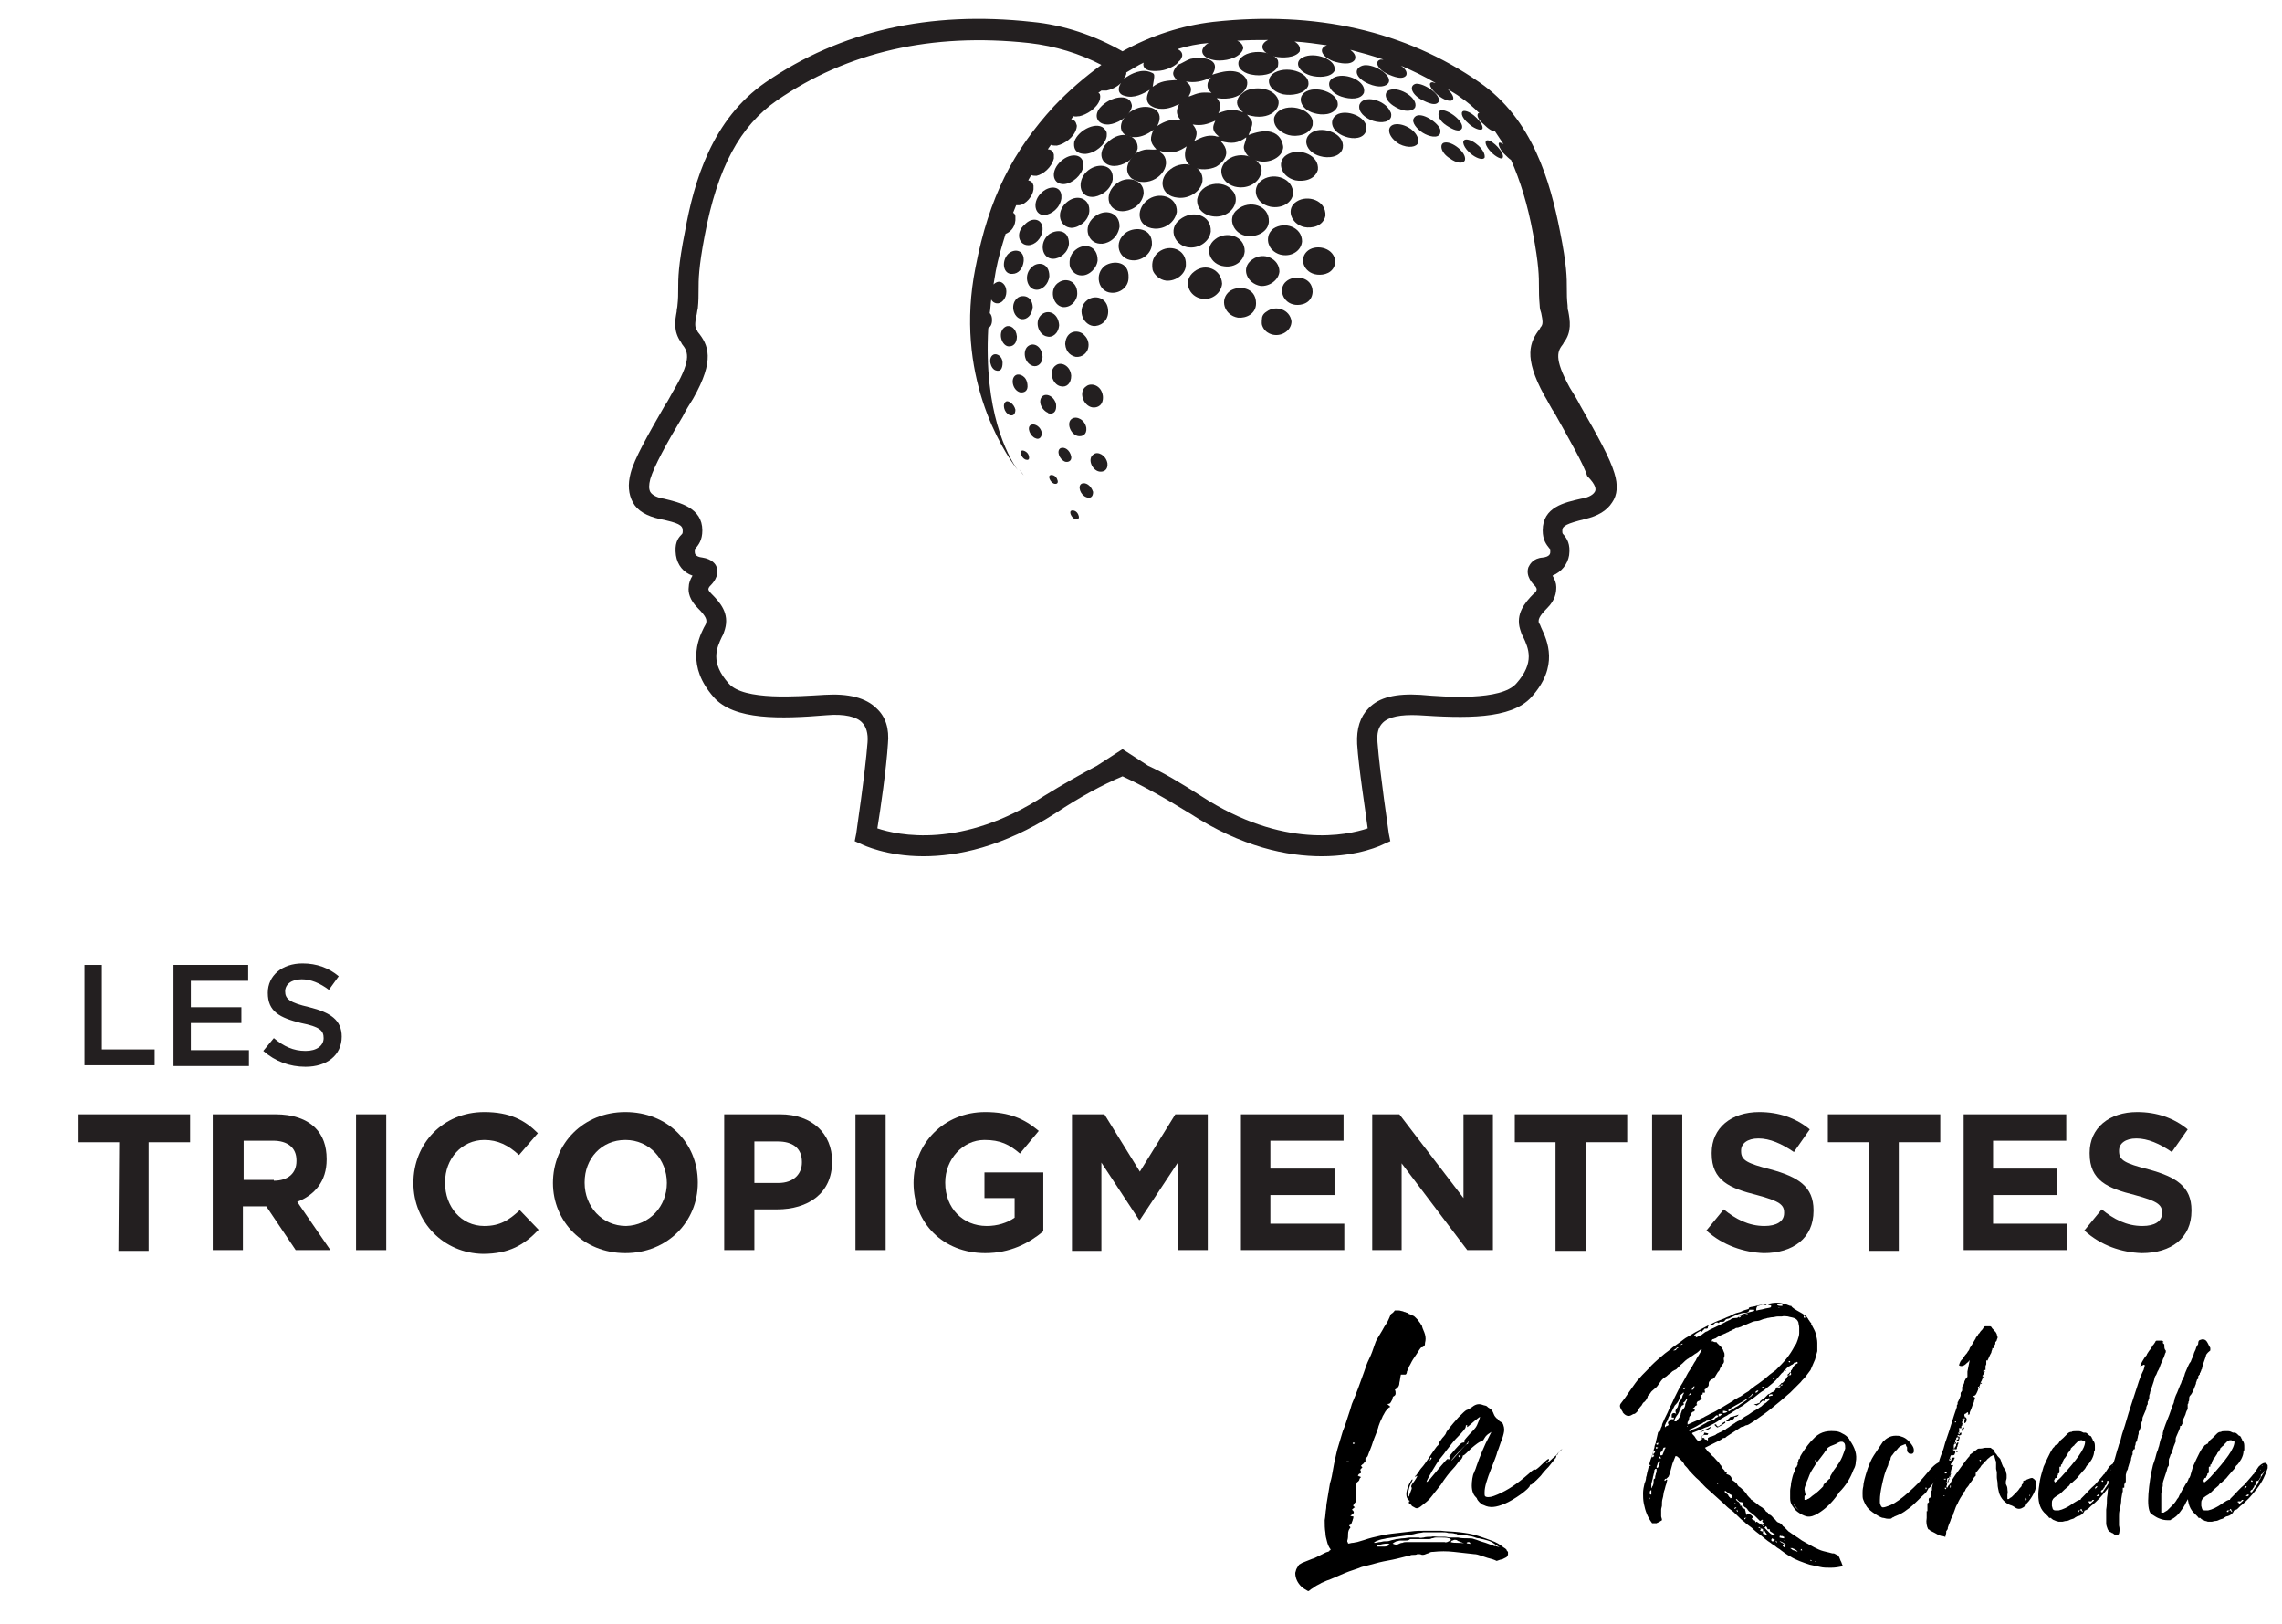 <?xml version="1.0" encoding="utf-8"?>
<!-- Generator: Adobe Illustrator 27.3.1, SVG Export Plug-In . SVG Version: 6.00 Build 0)  -->
<svg version="1.1" id="Calque_1" xmlns="http://www.w3.org/2000/svg" xmlns:xlink="http://www.w3.org/1999/xlink" x="0px" y="0px"
	 viewBox="0 0 302.5 215.2" style="enable-background:new 0 0 302.5 215.2;" xml:space="preserve">
<style type="text/css">
	.st0{fill:#231F20;}
</style>
<g>
	<path class="st0" d="M135.1,62.2c0.4,0.5,0.6,0.8,0.6,0.8S135.5,62.8,135.1,62.2z"/>
	<path class="st0" d="M214,62.7c-0.6-2-2.2-4.9-4.5-8.9c-0.4-0.8-0.9-1.6-1.4-2.4c-2.2-4-1.6-4.9-0.9-5.8l0.1-0.2
		c1.1-1.4,0.8-3,0.6-4.1c-0.1-0.3-0.1-0.6-0.1-0.8c-0.1-0.9-0.1-1.5-0.1-2.2c0-1.5,0-3.1-0.9-7.6c-1.3-6.6-3.6-14.9-10.7-19.8
		c-9.8-6.8-21.7-9.5-35.3-8c-4.2,0.5-8.2,1.8-12,3.9c-3.7-2.1-7.8-3.5-12-3.9c-13.6-1.5-25.4,1.2-35.3,8C94.4,15.8,92,24,90.8,30.7
		c-0.9,4.5-0.9,6.2-0.9,7.6c0,0.7,0,1.3-0.1,2.2c0,0.2-0.1,0.5-0.1,0.8c-0.2,1.1-0.5,2.6,0.6,4.1l0.1,0.2c0.7,0.9,1.4,1.8-0.9,5.8
		c-0.5,0.8-0.9,1.7-1.4,2.4c-2.3,4-4,7-4.5,8.9c-0.4,1.5-0.3,2.8,0.3,3.9c0.6,1.1,1.8,1.8,3.6,2.2c2.4,0.5,3,0.8,3,1.5
		c0,0.4,0,0.4-0.2,0.6c-0.5,0.5-0.9,1.2-0.7,2.7c0.2,1.3,1,2.3,2.2,2.7c-0.3,0.5-0.5,1-0.5,1.5c-0.1,0.7,0.1,1.7,1.2,2.8
		c1.2,1.2,1.2,1.6,1.1,2c0,0.1-0.2,0.4-0.3,0.6c-0.8,1.6-2.3,5.1,1.3,9.2c2.7,3.1,8.9,2.9,15,2.4c2.3-0.2,4,0.2,4.7,1
		c0.5,0.5,0.8,1.4,0.7,2.6c-0.3,4-1.5,12-1.5,12.1l-0.2,1l0.9,0.4c0.2,0.1,3.3,1.6,8.2,1.6c4.5,0,10.5-1.2,17.5-5.7
		c3.3-2.2,6.3-3.8,8.9-4.9c2.6,1.2,5.5,2.8,8.9,4.9c6.9,4.5,13,5.7,17.5,5.7c5,0,8-1.5,8.2-1.6l0.9-0.4l-0.2-1
		c0-0.1-1.2-8.1-1.5-12.1c-0.1-1.2,0.1-2,0.7-2.6c0.8-0.8,2.4-1.1,4.7-1c6.1,0.4,12.3,0.6,15-2.4c3.7-4.1,2.1-7.5,1.3-9.2
		c-0.1-0.3-0.2-0.5-0.3-0.6c-0.1-0.4-0.1-0.8,1.1-2c1.1-1.1,1.2-2.1,1.2-2.8c0-0.5-0.2-1-0.5-1.5c1.2-0.5,2-1.5,2.2-2.7
		c0.2-1.5-0.3-2.2-0.7-2.7c-0.2-0.2-0.2-0.2-0.2-0.6c0-0.6,0.6-0.9,3-1.5c1.7-0.4,2.9-1.1,3.6-2.2C214.4,65.6,214.5,64.3,214,62.7z
		 M211.4,65.2c-0.3,0.5-1.1,0.8-1.8,0.9c-2.2,0.5-5.1,1.1-5.1,4.2c0,1.3,0.5,1.9,0.9,2.4l0.1,0.1c0,0,0,0.1,0,0.4
		c0,0.2-0.1,0.6-1,0.7c-1.3,0.1-1.7,0.9-1.9,1.3c-0.4,1.2,0.6,2.2,0.9,2.5c0.1,0.1,0.2,0.3,0.2,0.4c0,0.2-0.1,0.4-0.4,0.6
		c-1.2,1.2-2.4,2.7-1.8,4.7c0.1,0.3,0.2,0.7,0.4,1c0.7,1.5,1.6,3.4-0.9,6.2c-2,2.3-9.3,1.8-12.7,1.5c-3.2-0.2-5.5,0.3-6.9,1.8
		c-1.1,1.1-1.6,2.7-1.5,4.7c0.2,3.2,1.1,8.8,1.4,11.2c-2.7,0.9-11.2,2.8-22.1-4.3c-2.5-1.6-4.8-3-7-4l-3.4-2.2l-3.4,2.2
		c-2.1,1.1-4.4,2.4-7,4c-10.9,7.1-19.4,5.2-22.1,4.3c0.4-2.4,1.2-8,1.4-11.2c0.2-2-0.3-3.6-1.5-4.7c-1.4-1.4-3.7-2-6.9-1.8
		c-3.5,0.2-10.7,0.8-12.7-1.5c-2.5-2.8-1.6-4.7-0.9-6.2c0.2-0.3,0.3-0.7,0.4-1c0.6-2.1-0.6-3.5-1.8-4.7c-0.3-0.3-0.4-0.5-0.4-0.6
		s0.1-0.3,0.2-0.4c0.3-0.3,1.3-1.3,0.9-2.5c-0.1-0.4-0.6-1.1-1.9-1.3c-0.9-0.1-1-0.5-1-0.7c0-0.3,0-0.4,0-0.4l0.1-0.1
		c0.4-0.5,0.9-1.1,0.9-2.4c0-3-3-3.7-5.1-4.2c-0.7-0.1-1.5-0.4-1.8-0.9c-0.2-0.4-0.2-0.9,0-1.7c0.5-1.7,2.2-4.8,4.3-8.3
		c0.4-0.8,0.9-1.6,1.4-2.4c2.9-5.1,2-7.1,0.6-8.8l-0.1-0.2c-0.3-0.4-0.3-0.9-0.1-1.9c0.1-0.3,0.1-0.7,0.2-1c0.1-1,0.1-1.7,0.1-2.5
		c0-1.3,0-2.9,0.8-7.1c1.7-9.1,4.7-14.6,9.6-18c9.3-6.4,20.5-9,33.4-7.6c3.5,0.4,6.7,1.4,9.6,2.9c-2.2,1.6-4.3,3.4-6.3,5.5
		c-5.4,5.9-8.6,12-10.4,21.4c-2.8,14.1,3.5,24.1,5.6,26.8c-1.4-2-4.5-7.8-3.9-18.8c0.3-0.2,0.5-0.5,0.5-1.1c0-0.4-0.1-0.7-0.3-0.9
		c0.1-0.6,0.1-1.2,0.2-1.8c0.2,0.4,0.6,0.5,0.7,0.5c0.7,0.1,1.3-0.7,1.3-1.5c0-0.2,0-0.7-0.4-1.1c-0.4-0.4-0.9-0.3-1.3,0.1
		c0.1-0.6,0.2-1.2,0.3-1.8c0.3-1.6,0.8-3.3,1.3-4.9c0.5-0.2,1.2-0.7,1.3-1.8l0,0l0,0l0,0l0,0l0,0l0,0l0,0l0,0c0-0.1,0-0.3,0-0.5
		s-0.1-0.4-0.3-0.5c0.1-0.3,0.3-0.7,0.4-1c0.1,0,0.2,0,0.4,0c0.9-0.1,1.8-1.2,1.9-2.1c0-0.1,0-0.3,0-0.5c-0.1-0.4-0.3-0.6-0.7-0.7
		c0.1-0.2,0.3-0.5,0.4-0.7c0.2,0.1,0.4,0.1,0.7,0.1c0.9-0.2,2-1.1,2.3-2.3c0-0.1,0-0.3,0-0.5c-0.1-0.5-0.4-0.7-0.8-0.7
		c0.1-0.2,0.3-0.4,0.4-0.6c0.2,0.1,0.5,0.1,0.8,0.1c1-0.2,2.3-1.1,2.6-2.3c0-0.1,0.1-0.3,0-0.5c-0.1-0.4-0.3-0.6-0.7-0.7
		c0.1-0.1,0.2-0.3,0.3-0.4c0.3,0.1,0.5,0,0.8,0c0.9-0.2,2.3-1,2.7-2.2l0,0l0,0l0,0l0,0l0,0l0,0l0,0l0,0c0-0.2,0.1-0.4,0-0.7
		c0-0.1-0.1-0.1-0.2-0.2c0.1-0.1,0.3-0.2,0.4-0.3c0.2,0,0.5,0,0.7,0c0.5-0.1,1.3-0.4,1.9-1c-0.5,0.7-0.4,1.5,0.5,1.7
		c1.2,0.4,2.5-0.3,3.3-0.8c-0.8,1.4-0.1,2,0.3,2.2c0.4,0.2,0.4,0.2,0.9,0.3c1,0.1,1.6-0.1,2.7-0.6c-0.5,1-0.3,1.5,0.2,2.1
		c-1.3-0.1-2,0.1-3.1,0.8c1.1-2-0.8-2.9-2.5-2.4c-2.2,0.7-3.1,3-1.5,3.7c0.6,0.2,1.8,0.5,3.5-0.8c-0.4,1-0.6,1.6,0.4,2.6
		c-0.6,0.1-1.2-0.1-1.8,0.1c-0.8,0.2-1.3,0.7-1.4,0.9c-1.5,1.8-0.1,2.9,0,2.9c0.3,0.2,0.8,0.4,1.1,0.4c2.3,0.3,4.2-2.1,3-3.6
		c-0.1-0.1-0.1-0.1-0.5-0.4c0,0,0.1,0,0.1-0.1c1.6,0.5,2.6,0,3.5-0.6c-1.1,3,2.2,3.5,3.9,2.7c0,0,2.6-1.4,0.6-3.4
		c1.5,0.4,2.3,0.3,3.4-0.5c0,0.5-0.4,1-0.3,1.5c0.2,0.8,0.8,1.2,1,1.3c1.2,0.7,2.8,0.5,3.7-0.4c0.4-0.4,0.5-0.9,0.5-1.1
		c0-0.1-0.2-3.3-4.6-1.6c0.7-1.7,0.7-1.7-0.2-2.7c3.1,1,4.8-1,4-2.3c-0.9-1.5-3.5-1.4-4.4-0.7c-0.5,0.4-0.5,0.4-0.6,0.5
		c-0.6,0.9-0.3,1.5,0.5,2.2c-1.2-0.5-2-0.4-3.3,0.1c0.5-0.9,0.2-1.5-0.2-2c3.4,0.5,4.6-1.7,3.8-2.7c-1.1-1.5-3.5-0.7-4.4-0.4
		c1.4-2.3-1.7-2.4-2.9-2.1c-0.6,0.2-1.1,0.6-1.7,0.8l0,0l0,0l0,0l0,0l0,0c-0.6,0.8-0.9,1.2-0.1,2c-1.4,0.1-2.1,0.1-3.2,0.9
		c0.3-1.7,0.3-1.7-0.2-1.9c-1.3-0.6-2.8,0.3-3.1,0.5c-0.2,0.1-0.4,0.3-0.6,0.4c0.2-0.2,0.3-0.4,0.4-0.7l0,0l0,0l0,0l0,0l0,0l0,0l0,0
		l0,0c0,0,0-0.1,0-0.2l1.7-1c0.2-0.1,0.4-0.2,0.6-0.3c-0.2,0.6,0.3,1.1,1.3,1.1c0.1,0,0.3,0,0.4,0c1.3,0,2.4-0.7,2.5-0.8
		s0.1-0.1,0.2-0.1c0-0.1,0-0.1,0.2-0.2c0-0.1,0-0.1,0.1-0.2c0.3-0.2,0.3-0.5,0.4-0.6c0.1-0.5-0.2-0.8-0.6-1c1.3-0.4,2.7-0.7,4.1-0.8
		c-0.1,0.1-0.2,0.1-0.3,0.2c-1.1,0.9-0.4,1.9,1.3,2.1c1.1,0.1,2.9-0.2,3.5-1.3c0-0.1,0.1-0.2,0.1-0.3c0-0.4-0.3-0.8-0.8-1
		c1.4-0.1,2.8-0.1,4.1-0.1c-0.1,0-0.1,0.1-0.2,0.1c-1.1,0.7-0.5,1.7,1.1,2.1c1,0.2,2.7,0.2,3.3-0.7V6.7c0.1-0.5-0.2-0.9-0.7-1.2
		c1.5,0.1,2.9,0.3,4.3,0.5l0,0c-1.2,0.4-0.7,1.5,0.8,2.1c0.9,0.3,2.4,0.6,2.9-0.2c0.2-0.5-0.1-0.9-0.6-1.3c1.5,0.4,3,0.8,4.4,1.3
		c-0.1,0-0.3,0-0.4,0c-0.8,0.2-0.5,1.2,0.9,1.9c0.1,0,1.9,1,2.5,0.2l0,0l0,0l0,0l0,0l0,0l0,0l0,0l0,0c0.2-0.4-0.1-0.9-0.7-1.3
		c1.6,0.7,3.1,1.4,4.6,2.3c-0.2,0-0.3-0.1-0.4-0.1c-0.7,0-0.3,0.9,0.7,1.7c0.7,0.6,1.7,1,2,0.6l0,0l0,0l0,0l0,0l0,0l0,0l0,0l0,0
		c0.2-0.3-0.2-0.9-0.7-1.4c0.6,0.4,1.2,0.7,1.7,1.1c0.9,0.6,1.7,1.3,2.5,2.1c-0.1,0-0.2,0-0.2,0.1l0,0l0,0l0,0l0,0l0,0l0,0l0,0l0,0
		c-0.2,0.3,0.3,1,0.7,1.3c0.7,0.7,1.3,1.1,1.5,0.9c0.4,0.6,0.8,1.2,1.2,1.8c-0.2-0.1-0.4-0.2-0.5-0.2c-0.3,0-0.1,0.7,0.5,1.4
		c0.4,0.4,0.8,0.8,1,0.9c1.2,2.7,2.2,5.9,2.9,9.7c0.8,4.2,0.8,5.8,0.8,7.1c0,0.7,0,1.4,0.1,2.5c0,0.4,0.1,0.7,0.2,1
		c0.2,1,0.3,1.5-0.1,1.9l-0.1,0.2c-1.3,1.7-2.2,3.7,0.6,8.8c0.5,0.8,0.9,1.7,1.4,2.4c2,3.6,3.8,6.7,4.3,8.3
		C211.6,64.3,211.6,64.9,211.4,65.2z M160.6,12.3c-1.5-0.1-1.7,0-3,0.5c0,0,0,0,0-0.1c0.7-1.1-0.1-1.7-0.4-1.9
		c1.2,0.2,2.1,0,3.3-0.5c-0.2,0.3-0.3,0.4-0.4,0.7C160,11.5,160.1,11.9,160.6,12.3z M161.6,18.1c-0.1,0-0.1,0-0.3,0
		c-0.2-0.1-0.9-0.2-1.6,0c-0.4,0.1-0.8,0.3-1.2,0.5c-0.1,0.1-0.1,0.1-0.2,0.1l0,0c0.5-0.9,0.4-1.5-0.2-2.2c1.1,0.2,1.9,0,3-0.5
		c-0.1,0.2-0.1,0.3-0.2,0.5C160.7,17.1,160.9,17.6,161.6,18.1z M161.6,18.1L161.6,18.1L161.6,18.1L161.6,18.1z"/>
	<path class="st0" d="M169.4,8.8c0-0.2,0.1-0.4,0-0.8c-0.7-1.4-4.4-1.6-5.2,0.1l0,0l0,0l0,0l0,0l0,0l0,0l0,0l0,0
		c-0.3,1.1,1,1.7,1.8,1.8C167,10.1,168.8,10,169.4,8.8z"/>
	<polygon class="st0" points="156.8,8.3 156.8,8.3 156.8,8.3 156.8,8.3 156.8,8.3 156.8,8.3 156.8,8.3 156.8,8.3 156.8,8.3 
		156.8,8.3 156.8,8.3 156.8,8.3 156.8,8.3 156.8,8.3 	"/>
	<path class="st0" d="M147,16.5c1-0.1,2.6-0.9,3-2.2c0.1-0.3,0-0.5,0-0.5c-0.3-1.4-2.8-1.1-4.2,0.5C144.9,15.4,145.5,16.6,147,16.5z
		"/>
	<path class="st0" d="M146.9,18.8c-1.6,1.4-0.9,3.2,0.8,3.2c1.1,0,2.7-0.8,3.1-2.3c0-0.2,0-0.3,0-0.3
		C150.7,17.9,148.6,17.2,146.9,18.8z"/>
	<path class="st0" d="M174,16.6L174,16.6L174,16.6L174,16.6L174,16.6L174,16.6L174,16.6L174,16.6L174,16.6c0-0.3,0.1-0.6-0.2-1.1
		c-1-1.6-4.3-1.8-4.9,0.1l0,0l0,0l0,0l0,0l0,0l0,0l0,0l0,0c-0.2,1.4,1.2,2.1,1.9,2.3C171.9,18.2,173.6,17.9,174,16.6z"/>
	<path class="st0" d="M173.4,11.4L173.4,11.4L173.4,11.4L173.4,11.4C173.4,11.4,173.4,11.3,173.4,11.4
		C173.4,11.3,173.4,11.3,173.4,11.4C173.4,11.3,173.4,11.3,173.4,11.4C173.4,11.3,173.4,11.3,173.4,11.4
		C173.4,11.3,173.4,11.3,173.4,11.4c0.5-1.6-2.5-2.8-4.4-1.8c-1.4,0.8-0.9,2.4,1.1,2.9C171.2,12.7,172.9,12.5,173.4,11.4z"/>
	<path class="st0" d="M156.1,26.2c1.5,0.2,3.1-0.8,3.3-2.2c0.2-2.1-2.5-2.9-4.2-1.6C153.4,23.7,153.9,26,156.1,26.2z"/>
	<path class="st0" d="M164,24.8c1.1,0.2,2.8-0.3,3.2-1.9c0.1-0.4,0-0.9-0.3-1.2c-1.1-1.7-4.5-1.5-5,0.8l0,0l0,0l0,0l0,0l0,0l0,0l0,0
		l0,0C161.8,24,163.2,24.7,164,24.8z"/>
	<path class="st0" d="M173.2,12.1c-1.4,0.7-0.8,2.4,1,2.9c1,0.3,2.6,0.3,3.1-0.9C177.7,12.5,174.8,11.3,173.2,12.1z"/>
	<path class="st0" d="M143.9,20.4c1.3-0.1,2.6-1.2,2.8-2.3c0-0.2,0.1-0.6-0.2-0.9c-0.9-1.3-3.6,0-4.1,1.6l0,0l0,0l0,0l0,0l0,0l0,0
		l0,0l0,0C142.2,20.3,143.3,20.4,143.9,20.4z"/>
	<path class="st0" d="M158.7,26.4L158.7,26.4L158.7,26.4L158.7,26.4L158.7,26.4L158.7,26.4L158.7,26.4L158.7,26.4
		c-0.1,1.3,0.9,2.2,2.3,2.3c1.4,0.1,2.6-0.8,2.8-2c0.1-0.7-0.2-1.2-0.4-1.4C162.2,23.7,159.1,24.2,158.7,26.4L158.7,26.4z"/>
	<path class="st0" d="M147.8,24.5c-1.5,1.4-0.9,3.5,1,3.5c0.9,0,2.5-0.6,2.8-2.3c0-0.1,0-0.2,0-0.2
		C151.6,23.8,149.3,23.1,147.8,24.5z"/>
	<path class="st0" d="M171.7,23.9L171.7,23.9c1,0.2,2.6,0,3-1.4c0.2-1.9-2.3-2.9-3.9-2.1C169.1,21.2,169.7,23.4,171.7,23.9z"/>
	<path class="st0" d="M147.5,23.8c0-0.1,0-0.2,0-0.2c0.1-1.9-2.2-2.1-3.5-0.8c-1.2,1.2-1,3.3,0.8,3.3
		C145.6,26.1,147.2,25.4,147.5,23.8z"/>
	<path class="st0" d="M173.7,10c1,0.3,2.7,0.3,3.2-0.6l0,0l0,0l0,0l0,0l0,0l0,0l0,0l0,0V9.3c0.3-1.4-2.6-2.5-4.2-1.7
		C171.5,8.2,172.1,9.5,173.7,10z"/>
	<path class="st0" d="M174,17.5c-1.5,0.8-0.9,2.7,1,3.2c1,0.3,2.7,0.2,3-1.1C178.3,17.7,175.4,16.7,174,17.5z"/>
	<path class="st0" d="M168.4,27.4c1.6,0.3,2.9-0.6,3-1.7c0.1-2-2.4-2.9-4-1.9C165.9,24.7,166.2,26.9,168.4,27.4z"/>
	<path class="st0" d="M153,30.3c1.3,0.1,2.7-0.7,3-2.2c0.1-2.1-2.5-2.8-4-1.5C150.5,27.9,150.8,30.1,153,30.3z"/>
	<path class="st0" d="M141.1,24.4c1.1-0.1,2.3-1.2,2.5-2.3c0-0.1,0-0.3,0-0.4c-0.1-1.4-1.9-1.5-3.2-0.1
		C139.2,22.9,139.6,24.5,141.1,24.4z"/>
	<path class="st0" d="M177.8,12.8c1.2,0.4,2.6,0.4,3-0.5c0.4-1.5-2.3-2.7-3.8-2.1C175.6,10.7,176.1,12.2,177.8,12.8z"/>
	<path class="st0" d="M177.4,15.1c-1.3,0.6-1.1,2.3,0.9,3c1.1,0.4,2.5,0.3,2.8-0.8l0,0l0,0l0,0l0,0l0,0l0,0l0,0l0,0
		C181.5,15.7,178.9,14.5,177.4,15.1z"/>
	<path class="st0" d="M168.2,29.4c0.1-2.2-2.6-3-4.2-1.6c-1.4,1.1-0.5,3.3,1.4,3.5C166.7,31.4,168.1,30.7,168.2,29.4z"/>
	<path class="st0" d="M156.4,29.1c-1.7,1.3-0.6,3.6,1.3,3.7c1.2,0.1,2.6-0.7,2.8-2.1C160.6,28.4,158,27.8,156.4,29.1z"/>
	<path class="st0" d="M141.3,26.9c-1.4,1.3-0.8,3.2,0.7,3.3c1,0,2.3-0.9,2.4-2.2c0-0.1,0-0.1,0-0.2
		C144.4,26.3,142.7,25.6,141.3,26.9z"/>
	<path class="st0" d="M148.4,30.1L148.4,30.1c0.1-1.9-1.9-2.6-3.4-1.3c-1.5,1.3-0.8,3.4,0.8,3.5C146.6,32.4,148.1,31.8,148.4,30.1z"
		/>
	<path class="st0" d="M175.7,28.6L175.7,28.6L175.7,28.6L175.7,28.6L175.7,28.6L175.7,28.6L175.7,28.6L175.7,28.6L175.7,28.6
		c0.1-2.1-2.4-2.8-3.8-1.9c-1.5,0.9-0.8,3,1,3.4C173.9,30.3,175.4,30,175.7,28.6z"/>
	<path class="st0" d="M149.3,30.8c-1.8,1.3-1,3.6,0.8,3.7c1.2,0.1,2.5-0.8,2.6-2.1C152.8,30.2,150.5,30,149.3,30.8z"/>
	<path class="st0" d="M184.4,15.5c0-0.1,0.1-0.4-0.1-0.7c-0.7-1.6-3.6-2.3-4.1-0.9l0,0l0,0l0,0l0,0l0,0l0,0l0,0l0,0
		c-0.2,1,0.8,1.7,1.5,2C182.6,16.3,184.1,16.4,184.4,15.5z"/>
	<path class="st0" d="M162.3,35.3c1.4,0.2,2.6-0.7,2.7-2c0-2.1-2.5-2.7-3.9-1.6C159.5,32.9,160.4,35.1,162.3,35.3z"/>
	<path class="st0" d="M181.4,11.1c1.4,0.6,2.4,0.4,2.7-0.2c0.4-1.1-2.3-2.6-3.5-2.2S179.6,10.3,181.4,11.1z"/>
	<path class="st0" d="M138.5,28.5c0.9-0.1,2-0.9,2.2-2.2c0-0.1,0-0.3,0-0.4c-0.1-1.3-1.7-1.4-2.8-0.2
		C136.8,26.9,137.2,28.6,138.5,28.5z"/>
	<path class="st0" d="M170,33.8c1.3,0.2,2.5-0.6,2.6-1.8c0-1.9-2.3-2.7-3.8-1.7c-1,0.8-0.7,1.9-0.6,2.1
		C168.4,33.1,169.2,33.7,170,33.8z"/>
	<path class="st0" d="M153.6,33.4c-1,0.8-0.9,1.8-0.8,2.4c0.2,0.6,0.9,1.3,1.8,1.4c1.3,0.1,2.6-0.9,2.6-2.1
		C157.3,33,155,32.3,153.6,33.4z"/>
	<path class="st0" d="M185,14.2c1.2,0.7,2.3,0.6,2.6,0c0.4-1.2-2-2.7-3.3-2.3C183.4,12.1,183.4,13.3,185,14.2z"/>
	<path class="st0" d="M184.8,16.5c-1.1,0.3-0.8,1.7,0.7,2.6c1.2,0.6,2.3,0.4,2.5-0.2C188.2,17.5,186.1,16.2,184.8,16.5z"/>
	<path class="st0" d="M145.5,34.5c0-2-1.8-2.3-2.9-1.4c-1,0.8-0.8,1.8-0.8,2.1c0.2,0.9,1,1.3,1.5,1.3
		C144.3,36.6,145.4,35.6,145.5,34.5z"/>
	<path class="st0" d="M169.6,36c0-1.7-2.1-2.7-3.6-1.6c-1.6,1.1-0.7,3.2,1.1,3.5C168.3,38,169.5,37.1,169.6,36z"/>
	<path class="st0" d="M158.3,36c-1.6,1.2-0.7,3.4,1.1,3.6c1.3,0.2,2.5-0.8,2.6-2C161.9,35.7,159.8,34.8,158.3,36z"/>
	<path class="st0" d="M146.5,35.2c-1.5,1.1-0.9,3.5,0.8,3.6c1.1,0.1,2.3-0.7,2.3-2C149.7,34.6,147.6,34.5,146.5,35.2z"/>
	<path class="st0" d="M139,31.1c-1.3,1.1-0.9,3.2,0.6,3.2c0.9,0,2-0.8,2.1-2C141.7,30.3,139.9,30.4,139,31.1z"/>
	<path class="st0" d="M136.3,32.5c0.9,0,1.8-0.9,1.9-2c0-0.1,0-0.2,0-0.3c-0.1-1.2-1.4-1.5-2.4-0.4C134.6,30.8,135,32.5,136.3,32.5z
		"/>
	<path class="st0" d="M173.4,33.2c-1.3,1-0.6,3,1.2,3.2c0.9,0.1,2.2-0.2,2.4-1.6C177,32.9,174.6,32.3,173.4,33.2z"/>
	<path class="st0" d="M187.4,15.7L187.4,15.7L187.4,15.7L187.4,15.7L187.4,15.7L187.4,15.7L187.4,15.7L187.4,15.7L187.4,15.7
		c-0.3,0.5,0.4,1.4,1.2,1.9s2,0.8,2.3,0.1c0-0.1,0.1-0.3,0-0.6C190.5,16.1,188,14.5,187.4,15.7z"/>
	<path class="st0" d="M163,38.6c-1.4,1.1-0.7,3.2,1.1,3.5c1.1,0.1,2.4-0.5,2.4-1.9C166.5,38,164.1,37.8,163,38.6z"/>
	<path class="st0" d="M188.4,13.2c0.1,0,1.8,1.1,2.3,0.3c0.4-1-2-2.5-3-2.4C186.8,11.3,187,12.4,188.4,13.2z"/>
	<path class="st0" d="M170.5,37.3c-1.1,0.9-0.5,2.9,1.2,3.1c0.8,0.1,2.2-0.2,2.3-1.7l0,0l0,0l0,0l0,0l0,0l0,0l0,0l0,0
		C174,36.6,171.5,36.4,170.5,37.3z"/>
	<path class="st0" d="M140.9,40.7c1,0.1,1.9-0.8,1.9-1.8c0-1.7-1.5-2.1-2.4-1.5C139,38.2,139.5,40.5,140.9,40.7z"/>
	<path class="st0" d="M136.9,35.3c-1.3,1-0.8,3,0.4,3.1c0.8,0.1,1.7-0.7,1.8-1.8C139.1,34.8,137.6,34.7,136.9,35.3z"/>
	<path class="st0" d="M144.1,39.8c-1.4,1.1-0.6,3.2,0.8,3.4c0.9,0.1,2-0.6,2-1.9C146.9,39.4,145.1,39,144.1,39.8z"/>
	<path class="st0" d="M135.7,34.6c0,0,0-0.1,0-0.2c0-1.3-1.3-1.5-2.1-0.7c-0.9,1-0.6,2.7,0.6,2.6C135,36.3,135.6,35.6,135.7,34.6z"
		/>
	<path class="st0" d="M191.7,16.6c0.9,0.6,1.8,1,2.1,0.4c0.3-0.9-1.8-2.5-2.8-2.4C190.5,14.8,190.5,15.8,191.7,16.6z"/>
	<path class="st0" d="M191.5,18.9c-0.7,0.1-0.6,1.3,0.7,2.1c0.8,0.6,1.8,0.8,2,0.2C194.4,20.2,192.5,18.7,191.5,18.9z"/>
	<path class="st0" d="M167.9,41.3c-0.5,0.3-0.6,0.7-0.6,0.8c0,0-0.1,0.7,0,1c0.4,1.2,1.6,1.3,1.7,1.3c1.1,0.1,2.2-0.7,2.2-1.8
		C171,41,169.1,40.4,167.9,41.3z"/>
	<path class="st0" d="M140.4,43.1c-0.1-1.5-1.3-2.1-2.2-1.5c-1.2,0.8-0.6,2.8,0.6,3C139.4,44.8,140.3,44.3,140.4,43.1z"/>
	<path class="st0" d="M135,39.4c-1.2,0.8-0.7,2.7,0.4,2.9c0.7,0.1,1.4-0.5,1.5-1.6C136.8,39.1,135.5,39.1,135,39.4z"/>
	<path class="st0" d="M194.3,18.5c-0.7,0.1-0.2,1.2,0.7,1.9c0.6,0.5,1.5,0.9,1.8,0.5C197,19.9,195.2,18.4,194.3,18.5z"/>
	<path class="st0" d="M141.2,45.6L141.2,45.6L141.2,45.6L141.2,45.6L141.2,45.6L141.2,45.6L141.2,45.6L141.2,45.6L141.2,45.6
		c0.1,1.2,0.9,1.6,1.4,1.7c0.8,0.1,1.7-0.5,1.7-1.6c0-0.3-0.1-0.8-0.5-1.2C143.1,43.6,141.3,43.7,141.2,45.6z"/>
	<path class="st0" d="M194.7,16.4c0.5,0.5,1.5,1,1.8,0.7c0.3-0.6-1.4-2.4-2.4-2.4C193.6,14.7,193.6,15.5,194.7,16.4z"/>
	<path class="st0" d="M197.2,18.6c-0.5,0-0.3,0.8,0.5,1.6c0.6,0.6,1.4,1,1.5,0.7C199.5,20.3,197.9,18.6,197.2,18.6z"/>
	<path class="st0" d="M136.9,48.5c0.7,0.2,1.3-0.4,1.3-1.2c-0.1-1.4-1.1-1.9-1.8-1.5C135.5,46.3,135.7,48.1,136.9,48.5z"/>
	<path class="st0" d="M133.6,45.9c0.7,0.1,1.2-0.4,1.2-1.3c-0.1-1.1-0.9-1.6-1.5-1.3C132.2,43.9,132.7,45.7,133.6,45.9z"/>
	<path class="st0" d="M140.6,51.2c0.8,0.2,1.4-0.4,1.4-1.4c-0.1-1.3-1.3-1.9-2-1.4C138.9,49.1,139.5,51,140.6,51.2z"/>
	<path class="st0" d="M146.2,52.5c-0.2-1.5-1.6-1.8-2.2-1.3c-1.1,0.7-0.4,2.6,0.8,2.8C145.5,54.1,146.3,53.7,146.2,52.5z"/>
	<path class="st0" d="M136.2,51c-0.1-1.2-1.1-1.5-1.5-1.3c-0.8,0.4-0.5,2,0.5,2.3C135.8,52.1,136.3,51.8,136.2,51z"/>
	<path class="st0" d="M131.7,47c-0.8,0.4-0.4,1.9,0.3,2.1c0.6,0.2,0.9-0.2,0.9-1C132.9,47.2,132.1,46.8,131.7,47z"/>
	<path class="st0" d="M140,53.7c0-0.2-0.1-0.6-0.5-1c-0.8-0.7-1.7-0.3-1.6,0.7l0,0l0,0l0,0l0,0l0,0l0,0l0,0l0,0
		c0.1,0.7,0.7,1.2,1,1.3C138.8,54.8,140.1,55.2,140,53.7z"/>
	<path class="st0" d="M142.9,57.8c0.6,0.1,1.2-0.2,1.1-1.1c-0.2-1.1-1.3-1.6-1.9-1.2C141.3,56,141.9,57.6,142.9,57.8z"/>
	<path class="st0" d="M133.4,53.2c-0.6,0.3-0.3,1.5,0.4,1.8c0.5,0.2,0.8-0.1,0.8-0.7C134.4,53.5,133.7,53.1,133.4,53.2z"/>
	<path class="st0" d="M138.1,57.4L138.1,57.4L138.1,57.4L138.1,57.4L138.1,57.4L138.1,57.4c-0.1-0.8-0.9-1.3-1.4-1.1
		c-0.7,0.3-0.1,1.6,0.6,1.8C137.7,58.3,138.1,58,138.1,57.4L138.1,57.4L138.1,57.4L138.1,57.4z"/>
	<path class="st0" d="M142,60.5c-0.2-0.9-0.9-1.3-1.4-1.1c-0.6,0.3-0.2,1.5,0.6,1.8C141.6,61.3,142.1,61.1,142,60.5z"/>
	<path class="st0" d="M135.5,59.7c-0.3,0.1-0.2,0.9,0.4,1.2c0.3,0.1,0.6,0.1,0.5-0.4C136.3,59.9,135.7,59.7,135.5,59.7z"/>
	<path class="st0" d="M140.2,63.7L140.2,63.7L140.2,63.7L140.2,63.7L140.2,63.7L140.2,63.7L140.2,63.7L140.2,63.7
		c-0.2-0.8-0.9-0.8-1-0.7c-0.3,0.1,0,0.9,0.5,1.1C140,64.2,140.3,64.1,140.2,63.7L140.2,63.7z"/>
	<path class="st0" d="M145,60.2c-0.9,0.5-0.3,2.1,0.7,2.3c0.6,0.1,1.2-0.2,1.1-1.1C146.6,60.3,145.5,59.8,145,60.2z"/>
	<path class="st0" d="M143.4,64.1c-0.6,0.3-0.2,1.5,0.6,1.8c0.5,0.2,0.9,0,0.9-0.7C144.6,64.3,143.9,63.9,143.4,64.1z"/>
	<path class="st0" d="M143,68.4L143,68.4L143,68.4L143,68.4L143,68.4L143,68.4L143,68.4L143,68.4c-0.2-0.8-0.9-0.8-1-0.7
		c-0.3,0.1,0,0.9,0.5,1.1C142.8,68.9,143.1,68.8,143,68.4L143,68.4z"/>
</g>
<g>
	<path class="st0" d="M11.2,127.9h2.3v11.2h7v2.1h-9.3V127.9z"/>
	<path class="st0" d="M23,127.9h9.9v2.1h-7.6v3.5H32v2.1h-6.7v3.6H33v2.1H23C23,141.3,23,127.9,23,127.9z"/>
	<path class="st0" d="M34.9,139.3l1.4-1.7c1.3,1.1,2.6,1.7,4.2,1.7c1.5,0,2.4-0.7,2.4-1.7l0,0c0-1-0.5-1.5-3-2
		c-2.8-0.7-4.4-1.5-4.4-4l0,0c0-2.3,1.9-3.9,4.6-3.9c1.9,0,3.5,0.6,4.8,1.7l-1.3,1.8c-1.2-0.9-2.4-1.4-3.6-1.4
		c-1.4,0-2.2,0.7-2.2,1.6l0,0c0,1,0.6,1.5,3.2,2.1c2.8,0.7,4.3,1.7,4.3,3.9l0,0c0,2.5-2,4-4.8,4C38.4,141.4,36.5,140.7,34.9,139.3z"
		/>
	<path class="st0" d="M15.8,151.4h-5.5v-3.7h14.9v3.7h-5.5v14.4h-4L15.8,151.4L15.8,151.4z"/>
	<path class="st0" d="M28.3,147.7h8.2c2.3,0,4.1,0.6,5.3,1.8c1,1,1.5,2.4,1.5,4.1v0.1c0,2.9-1.6,4.7-3.9,5.6l4.4,6.4h-4.6l-3.9-5.8
		h-3.1v5.8h-4v-18L28.3,147.7L28.3,147.7z M36.3,156.5c1.9,0,3-1,3-2.6v-0.1c0-1.7-1.2-2.6-3.1-2.6h-3.9v5.2h4V156.5z"/>
	<path class="st0" d="M47.2,147.7h4v18h-4V147.7z"/>
	<path class="st0" d="M54.8,156.8L54.8,156.8c0-5.2,3.9-9.4,9.4-9.4c3.4,0,5.4,1.1,7.1,2.8l-2.5,2.9c-1.4-1.3-2.8-2-4.6-2
		c-3,0-5.2,2.5-5.2,5.6v0.1c0,3.1,2.1,5.7,5.2,5.7c2.1,0,3.3-0.8,4.7-2.1l2.5,2.6c-1.9,2-3.9,3.2-7.4,3.2
		C58.8,166.1,54.8,162,54.8,156.8z"/>
	<path class="st0" d="M73.3,156.8L73.3,156.8c0-5.2,4-9.4,9.6-9.4s9.6,4.1,9.6,9.3v0.1c0,5.1-4,9.3-9.6,9.3
		C77.3,166.1,73.3,161.9,73.3,156.8z M88.4,156.8L88.4,156.8c0-3.1-2.3-5.7-5.5-5.7s-5.4,2.5-5.4,5.6v0.1c0,3.1,2.3,5.7,5.5,5.7
		C86.1,162.4,88.4,159.9,88.4,156.8z"/>
	<path class="st0" d="M96,147.7h7.4c4.3,0,6.9,2.6,6.9,6.2v0.1c0,4.2-3.2,6.3-7.3,6.3h-3v5.4h-4V147.7z M103.2,156.8
		c2,0,3.1-1.2,3.1-2.7V154c0-1.8-1.2-2.7-3.2-2.7H100v5.5H103.2z"/>
	<path class="st0" d="M113.4,147.7h4v18h-4V147.7z"/>
	<path class="st0" d="M121.1,156.8L121.1,156.8c0-5.2,4-9.4,9.5-9.4c3.2,0,5.2,0.9,7.1,2.5l-2.5,3c-1.4-1.2-2.6-1.8-4.7-1.8
		c-2.9,0-5.2,2.6-5.2,5.6v0.1c0,3.3,2.3,5.7,5.5,5.7c1.4,0,2.7-0.4,3.7-1.1v-2.6h-4v-3.4h7.8v7.8c-1.9,1.6-4.4,2.9-7.7,2.9
		C125,166.1,121.1,162.1,121.1,156.8z"/>
	<path class="st0" d="M142.1,147.7h4.3l4.7,7.6l4.7-7.6h4.3v18h-3.9V154l-5.1,7.7H151l-5-7.6v11.7h-3.9V147.7z"/>
	<path class="st0" d="M164.5,147.7h13.6v3.5h-9.7v3.7h8.5v3.5h-8.5v3.8h9.8v3.5h-13.7L164.5,147.7L164.5,147.7z"/>
	<path class="st0" d="M181.8,147.7h3.7l8.5,11.1v-11.1h3.9v18h-3.4l-8.7-11.5v11.5h-3.9v-18H181.8z"/>
	<path class="st0" d="M206.3,151.4h-5.5v-3.7h14.9v3.7h-5.5v14.4h-4v-14.4H206.3z"/>
	<path class="st0" d="M219,147.7h4v18h-4V147.7z"/>
	<path class="st0" d="M226.2,163.1l2.3-2.8c1.6,1.3,3.3,2.2,5.4,2.2c1.6,0,2.6-0.6,2.6-1.7v-0.1c0-1-0.6-1.5-3.6-2.3
		c-3.6-0.9-6-1.9-6-5.5v-0.1c0-3.3,2.6-5.4,6.3-5.4c2.6,0,4.9,0.8,6.7,2.3l-2.1,3c-1.6-1.1-3.2-1.8-4.7-1.8s-2.3,0.7-2.3,1.6v0.1
		c0,1.2,0.8,1.6,3.9,2.4c3.7,1,5.7,2.3,5.7,5.4v0.1c0,3.6-2.7,5.6-6.6,5.6C231.2,166,228.4,165.1,226.2,163.1z"/>
	<path class="st0" d="M247.8,151.4h-5.5v-3.7h14.9v3.7h-5.5v14.4h-4v-14.4H247.8z"/>
	<path class="st0" d="M260.3,147.7h13.6v3.5h-9.7v3.7h8.5v3.5h-8.5v3.8h9.8v3.5h-13.7L260.3,147.7L260.3,147.7z"/>
	<path class="st0" d="M276.3,163.1l2.3-2.8c1.6,1.3,3.3,2.2,5.4,2.2c1.6,0,2.6-0.6,2.6-1.7v-0.1c0-1-0.6-1.5-3.6-2.3
		c-3.6-0.9-6-1.9-6-5.5v-0.1c0-3.3,2.6-5.4,6.3-5.4c2.6,0,4.9,0.8,6.7,2.3l-2.1,3c-1.6-1.1-3.2-1.8-4.7-1.8s-2.3,0.7-2.3,1.6v0.1
		c0,1.2,0.8,1.6,3.9,2.4c3.7,1,5.7,2.3,5.7,5.4v0.1c0,3.6-2.7,5.6-6.6,5.6C281.2,166,278.5,165.1,276.3,163.1z"/>
</g>
<g>
	<g>
		<path d="M199.1,206.7c0.2-0.1,0.4-0.2,0.6-0.3c0.1-0.1,0.1-0.2,0.2-0.3c0-0.1,0-0.3,0-0.4c-0.1-0.1-0.2-0.2-0.2-0.3
			c-0.1-0.1-0.2-0.2-0.4-0.3c-0.5-0.4-1-0.7-1.6-0.9c-0.5-0.2-1.1-0.4-1.7-0.6c-0.9-0.3-1.7-0.4-2.5-0.5c-0.8-0.1-1.7-0.1-2.5-0.2
			c-0.7,0-1.3,0-2,0c-0.7,0-1.3,0-2,0.1c-0.9,0.1-1.7,0.2-2.6,0.3c-0.8,0.1-1.7,0.3-2.5,0.5c-0.4,0.1-0.7,0.2-1,0.3
			c-0.3,0.1-0.7,0.2-1,0.3c-0.2,0-0.4,0.1-0.6,0.1c-0.2,0-0.4,0.1-0.6,0.1c0-0.1,0-0.2-0.1-0.2c0-0.1,0-0.1,0-0.2
			c0.1-0.3,0.1-0.6,0.1-0.9c0-0.3,0.1-0.6,0.3-0.8c0-0.1,0-0.1-0.1-0.2c-0.1-0.1-0.1-0.1,0.1-0.2c0.1,0,0.1-0.1,0.2-0.3
			c0-0.1,0.1-0.2,0.1-0.3c0-0.1,0.1-0.2,0.1-0.4c0,0,0-0.1,0-0.1c-0.1,0-0.2,0-0.4-0.1c0.2-0.1,0.3-0.2,0.4-0.3
			c0.1-0.1,0.1-0.3-0.2-0.5c0.1-0.1,0.2-0.1,0.2-0.2c0.1,0,0.1-0.1,0.2-0.1c-0.1-0.1-0.1-0.1-0.2-0.2c0,0-0.1-0.1,0-0.1
			c0.1-0.1,0.1-0.2,0.2-0.3c0.1-0.1,0.2-0.2,0.2-0.3c-0.1-0.1-0.1-0.3-0.1-0.5c0-0.3,0-0.5,0-0.8c0-0.3,0-0.6,0.1-0.8
			c0-0.2,0.1-0.4,0.2-0.4c0.1-0.1,0.2-0.2,0.2-0.3c0-0.1,0.1-0.2,0.2-0.3c-0.1-0.1-0.1-0.1-0.2-0.1c-0.1,0-0.1-0.1-0.2-0.1
			c0-0.1,0.1-0.1,0.1-0.2c0.1,0,0.1-0.1,0.2-0.1c0.1,0,0.1-0.1,0.1-0.1c0,0,0-0.1,0-0.2c-0.1-0.1-0.1-0.2,0-0.3
			c0.1-0.1,0.1-0.1,0.2-0.2c-0.1-0.1-0.2-0.2-0.2-0.2c0.1-0.1,0.1-0.1,0.2-0.2c0.1-0.1,0.2-0.1,0.2-0.2c0.1-0.1,0.1-0.1,0.2-0.2
			c0-0.1,0-0.2,0-0.3c0,0,0,0,0-0.1c0,0,0.1,0,0.1-0.1c0.1,0,0.1-0.1,0.2-0.2c0.2-0.6,0.5-1.2,0.7-1.9c0.2-0.6,0.5-1.2,0.7-1.9
			c0-0.1,0.1-0.3,0.2-0.6c0.1-0.3,0.3-0.6,0.4-0.9c0.2-0.3,0.3-0.6,0.5-0.8c0.2-0.2,0.3-0.4,0.5-0.4c-0.1-0.1-0.1-0.2-0.2-0.2
			c-0.1-0.1-0.1-0.1-0.2-0.2c0.3,0,0.4-0.1,0.5-0.3c0.1-0.2,0.2-0.3,0.2-0.5c0-0.1,0.1-0.2,0.1-0.2c0.2-0.1,0.3-0.2,0.3-0.4
			c0-0.2,0-0.3-0.1-0.5c0.4-0.2,0.6-0.5,0.6-0.9c0.1-0.4,0.1-0.7,0.2-1.1c0.3,0,0.5,0,0.6,0c0.1,0,0.2-0.2,0.2-0.4
			c0.1-0.2,0.2-0.4,0.3-0.7c0.2-0.3,0.3-0.6,0.5-0.9s0.4-0.6,0.6-0.9c0.2-0.3,0.3-0.5,0.4-0.6c0.1-0.1,0.1-0.1,0.1-0.1
			c0.2,0,0.3-0.1,0.4-0.2c0.1-0.1,0.1-0.3,0.1-0.4c0.1-0.4,0.1-0.7,0-1.1c-0.1-0.4-0.3-0.7-0.4-1.1c0,0,0-0.1-0.1-0.2
			c-0.1-0.1-0.1-0.2-0.2-0.3c-0.1-0.1-0.2-0.3-0.3-0.4c-0.1-0.1-0.2-0.2-0.3-0.3c-0.1-0.1-0.2-0.2-0.3-0.2c-0.1-0.1-0.2-0.1-0.4-0.2
			c-0.1,0-0.1,0-0.2-0.1c-0.1,0-0.1-0.1-0.2-0.1c-0.1,0-0.2-0.1-0.3-0.1c-0.1,0-0.2-0.1-0.3-0.1c-0.1,0-0.3-0.1-0.5-0.1
			s-0.3,0-0.5,0c-0.1,0.1-0.2,0.3-0.4,0.4s-0.2,0.3-0.3,0.5c-0.1,0.2-0.2,0.5-0.4,0.8c-0.2,0.3-0.4,0.6-0.6,1
			c-0.2,0.3-0.4,0.7-0.6,1c-0.2,0.3-0.3,0.6-0.4,0.9c-0.2,0.6-0.4,1.2-0.7,1.8c-0.3,0.6-0.5,1.2-0.7,1.8c-0.5,1.4-1,2.8-1.6,4.2
			c-0.1,0.4-0.3,1-0.5,1.6c-0.2,0.6-0.4,1.3-0.7,2c-0.2,0.7-0.4,1.3-0.6,2c-0.2,0.6-0.3,1.2-0.4,1.6c-0.1,0.4-0.2,0.9-0.3,1.5
			c-0.1,0.6-0.2,1.2-0.4,1.8c-0.1,0.6-0.2,1.2-0.3,1.8c-0.1,0.6-0.2,1.1-0.2,1.5c-0.1,0.5-0.1,1.1-0.2,1.6c0,0.6,0,1.1,0.1,1.7
			c0,0.4,0.1,0.7,0.2,1.1c0.1,0.4,0.2,0.7,0.5,1.1c0,0-0.1,0.1-0.1,0.1c0,0-0.1,0-0.1,0.1c-0.1,0.1-0.3,0.1-0.5,0.2
			c-0.2,0.1-0.4,0.2-0.6,0.3c-0.2,0.1-0.4,0.2-0.6,0.3c-0.2,0.1-0.4,0.2-0.5,0.2c-0.3,0.1-0.7,0.3-1,0.4c-0.3,0.1-0.5,0.2-0.8,0.4
			c-0.1,0.2-0.3,0.4-0.4,0.7c0,0.1-0.1,0.3-0.1,0.4c0,0.7,0.3,1.3,0.8,1.8c0.3,0.3,0.6,0.4,0.9,0.6c0.1,0,0.2-0.1,0.2-0.1
			c0.2-0.2,0.5-0.3,0.7-0.5c0.3-0.2,0.6-0.3,0.9-0.5c0.3-0.1,0.6-0.3,1-0.4c0.7-0.3,1.4-0.6,2.1-0.9s1.5-0.5,2.2-0.8
			c0.8-0.2,1.6-0.4,2.3-0.6c0.8-0.2,1.6-0.3,2.4-0.5c0.4-0.1,0.8-0.2,1.2-0.3c0.2,0,0.3-0.1,0.5-0.1c0.1-0.1,0.3-0.1,0.5-0.1
			c0.2,0,0.3,0,0.5-0.1c0.2,0,0.4,0,0.6,0.1c0.1,0,0.3,0,0.5-0.1c0.2-0.1,0.4-0.1,0.5-0.2c0.2-0.1,0.3-0.1,0.5-0.1
			c0.9-0.1,1.8-0.1,2.7,0c0.9,0.1,1.8,0.2,2.7,0.3c0.3,0,0.6,0.1,0.9,0.2c0.3,0.1,0.6,0.2,0.9,0.3c0.4,0.1,0.8,0.2,1.2,0.4
			C198.9,206.7,199,206.7,199.1,206.7z M179.4,191.2c0,0,0.1,0,0.2,0.1c-0.1,0-0.1,0.1-0.1,0.1c0,0-0.1,0-0.1,0c0,0,0,0,0,0
			c0,0,0,0-0.1-0.1C179.4,191.2,179.4,191.2,179.4,191.2z M178.5,193.7c0.1,0,0.2,0,0.3,0v0.1c-0.1,0-0.2,0-0.3,0V193.7z M183.5,205
			c-0.3,0-0.6,0-1,0c0.1-0.2,0.2-0.2,0.2-0.2c0.4-0.1,0.8-0.2,1.2-0.2c0,0,0.1,0,0.1,0c0.1,0,0.1,0.1,0.2,0.1
			C184.1,204.9,183.8,205,183.5,205z M191.5,204.4c-0.2,0-0.4,0-0.6,0c-0.2,0-0.4,0-0.6,0c-0.2,0-0.4,0-0.6,0c-0.2,0-0.4,0-0.6,0
			c-0.2,0-0.4,0-0.7,0c-0.2,0-0.4,0-0.6,0c-0.2,0-0.4,0-0.7,0c-0.2,0-0.4,0-0.6,0c-0.2,0-0.4,0-0.6,0.1c-0.2,0-0.4,0.1-0.6,0.2
			c-0.2,0.1-0.5,0-0.7-0.1c0.1-0.1,0.3-0.2,0.5-0.3c0.2,0,0.3-0.1,0.5-0.1c0.1,0,0.2,0,0.3,0c0.1,0,0.2,0,0.3,0c0.3,0,0.4,0,0.6-0.1
			c0.1-0.1,0.1-0.1,0.2-0.1h2.3c0.2,0,0.3,0,0.5-0.1c0.2,0,0.3-0.1,0.5-0.1c0.3,0,0.6,0,0.9,0c0.3,0,0.6,0,0.9,0.1
			c0,0,0.1,0,0.1,0.1c0,0,0.1,0.1,0.2,0.1C191.9,204.4,191.7,204.5,191.5,204.4z M193.2,204.5c-0.3,0-0.6,0-0.9-0.1
			c0.1-0.1,0.1-0.2,0.2-0.2c0.1,0,0.2-0.1,0.3-0.1c0.1,0,0.3,0,0.4,0.1c0.1,0.1,0.3,0.1,0.4,0.2c0.1,0,0.3,0.1,0.5,0.2
			C193.9,204.5,193.5,204.5,193.2,204.5z M194.7,204.6c-0.1,0-0.2,0-0.3-0.1c0.1-0.1,0.3-0.1,0.3-0.1c0.1,0,0.2,0.1,0.2,0.2
			C194.9,204.7,194.8,204.6,194.7,204.6z M197.8,204.8c-0.4-0.1-0.8-0.3-1.2-0.4c-0.4-0.1-0.8-0.3-1.2-0.4c-0.2-0.1-0.5-0.1-0.7-0.1
			c-0.5,0-1,0-1.4-0.1c-0.1,0-0.3,0-0.5,0c-0.2,0-0.3,0-0.5,0c-0.3,0-0.5-0.1-0.8-0.1s-0.5,0-0.8,0c-0.4,0-0.7-0.1-1,0
			c-0.3,0-0.7,0-1,0.1c-0.2,0-0.4,0.1-0.6,0c-0.2,0-0.4,0-0.6,0c-0.1,0-0.2,0-0.3,0c-0.1,0-0.2,0-0.3,0c-0.3,0-0.6,0.1-0.9,0.1
			c-0.3,0-0.6,0.1-0.9,0.1c-0.3,0.1-0.5,0.1-0.8,0.2c-0.2,0.1-0.5,0.1-0.8,0.1c-0.2,0-0.4,0.1-0.6,0.1c-0.2,0-0.4,0.1-0.6,0.1h-0.2
			c0.2-0.2,0.5-0.3,0.8-0.4c0.3-0.1,0.6-0.1,0.9-0.2l2.8-0.4c0.4-0.1,0.7-0.1,1-0.2c0.3-0.1,0.7-0.1,1.1-0.2c0.1,0,0.2,0,0.2,0
			c0.1,0,0.2,0,0.2,0h1c0.3,0,0.6,0,1,0c0.3,0,0.6,0,0.9,0.1c0.3,0,0.6,0,0.9,0.1c0.1,0,0.2,0,0.3,0.1c0.1,0,0.2,0,0.3,0
			c0.3,0,0.6,0,0.9,0.1c0.3,0.1,0.6,0.1,0.9,0.2c0.3,0.1,0.5,0.2,0.8,0.2c0.3,0.1,0.5,0.1,0.8,0.2c0.4,0.1,0.7,0.2,1,0.4
			c0.3,0.2,0.6,0.4,0.9,0.6c-0.2-0.1-0.4-0.1-0.6-0.2C198.2,205,198,204.9,197.8,204.8z"/>
		<path d="M244,206.9c-0.1-0.3-0.2-0.5-0.3-0.7c-0.2-0.1-0.4-0.2-0.6-0.3c-0.1,0-0.2,0-0.2,0c-0.4-0.1-0.8-0.2-1.2-0.3
			c-0.4-0.1-0.8-0.3-1.2-0.5c-0.4-0.2-0.7-0.4-1.1-0.6c-0.4-0.2-0.7-0.4-1.1-0.7c-0.2-0.1-0.4-0.3-0.6-0.4c-0.2-0.1-0.4-0.3-0.6-0.4
			c-0.1-0.1-0.2-0.2-0.3-0.3c-0.1-0.1-0.2-0.2-0.3-0.3c-0.1-0.1-0.2-0.1-0.2-0.2c-0.1-0.1-0.1-0.1-0.2-0.2c-0.1-0.1-0.3-0.2-0.4-0.2
			c-0.1-0.1-0.3-0.2-0.3-0.3c-0.1-0.1-0.1-0.1-0.2-0.2c-0.1,0-0.1-0.1-0.2-0.2c-0.1-0.1-0.1-0.1-0.2-0.2c-0.1-0.1-0.1-0.1-0.2-0.1
			c-0.1-0.1-0.1-0.1-0.2-0.2c0-0.1-0.1-0.1-0.2-0.2c-0.1,0-0.1-0.1-0.2-0.2c0-0.1-0.1-0.1-0.2-0.2c-0.1-0.1-0.2-0.2-0.4-0.3
			s-0.3-0.2-0.4-0.3c-0.1-0.1-0.3-0.2-0.4-0.3c-0.1-0.1-0.3-0.2-0.4-0.3c-0.1,0-0.1,0-0.1-0.1c0,0-0.1-0.1-0.1-0.1
			c0,0-0.1-0.1-0.1-0.1c-0.1-0.1-0.3-0.3-0.4-0.5c-0.1-0.2-0.3-0.3-0.4-0.5c-0.2-0.1-0.3-0.3-0.5-0.4s-0.3-0.3-0.4-0.5
			c0,0,0,0-0.1-0.1c-0.1,0-0.1-0.1-0.3-0.2c-0.1-0.1-0.2-0.1-0.2-0.2c-0.1-0.4-0.3-0.6-0.7-0.7c-0.1,0-0.1,0,0-0.1
			c0-0.1,0-0.2-0.1-0.2c-0.1,0-0.2-0.1-0.2-0.2c-0.1-0.1-0.1-0.1-0.2-0.2c-0.1-0.1-0.2-0.2-0.2-0.3c0-0.1-0.1-0.2-0.2-0.3
			c-0.1-0.2-0.3-0.4-0.5-0.6c-0.2-0.2-0.3-0.4-0.5-0.5c-0.2-0.2-0.3-0.4-0.5-0.5c-0.2-0.2-0.3-0.4-0.5-0.6c0.2-0.1,0.4-0.2,0.6-0.3
			c0.2-0.1,0.4-0.2,0.6-0.3c0.2-0.1,0.4-0.2,0.6-0.3c0.2-0.1,0.4-0.2,0.5-0.3c0.1-0.1,0.2-0.1,0.3-0.1c0.1,0,0.2-0.1,0.3-0.2
			l1.7-1.1c0.1-0.1,0.3-0.2,0.5-0.2c0.2-0.1,0.3-0.2,0.5-0.2c0.3-0.1,0.5-0.3,0.7-0.4c0.2-0.1,0.4-0.3,0.6-0.4
			c0.7-0.5,1.3-0.9,1.9-1.4c0.4-0.3,0.7-0.6,1.1-0.9c0.2-0.2,0.5-0.4,0.7-0.6c0.2-0.2,0.5-0.4,0.7-0.6c0.1-0.1,0.2-0.2,0.3-0.3
			c0.1-0.1,0.2-0.2,0.3-0.3c0.3-0.3,0.5-0.5,0.8-0.8c0.2-0.3,0.5-0.5,0.7-0.8c0.1-0.1,0.2-0.3,0.3-0.4c0.1-0.1,0.2-0.3,0.3-0.4
			c0.1-0.2,0.2-0.5,0.3-0.7c0.1-0.2,0.2-0.5,0.3-0.7c0.1-0.4,0.2-0.7,0.3-1.1c0-0.4,0-0.8,0-1.1c0-0.4-0.1-0.8-0.2-1.2
			c-0.1-0.4-0.3-0.7-0.5-1.1c0,0-0.1-0.1-0.1-0.1c0,0,0-0.1,0-0.1c0-0.1,0-0.2-0.1-0.2c-0.1-0.1-0.1-0.2-0.2-0.3
			c-0.1-0.1-0.1-0.2-0.2-0.3c-0.1-0.2-0.4-0.4-0.7-0.6c-0.2-0.1-0.5-0.3-0.7-0.4c-0.2-0.1-0.5-0.3-0.7-0.5c0,0,0-0.1-0.1-0.1
			c0,0-0.1,0-0.1,0c-0.7-0.3-1.5-0.5-2.2-0.4c-0.2,0-0.4,0.1-0.7,0.1c-0.2,0-0.4,0-0.7,0.1c-0.3,0.1-0.6,0.1-0.9,0.2
			c-0.3,0.1-0.6,0.1-0.9,0.2c-0.1,0.1-0.1,0.1-0.1,0.1c0,0.1,0.1,0.2,0.1,0.2c0,0,0.1,0,0.2,0c0.1,0,0.1,0,0.2,0c0,0,0.1,0,0.2,0
			c0.1,0.1,0,0.2-0.1,0.2c-0.3,0.1-0.5,0.1-0.7,0.2c-0.2,0.1-0.5,0.1-0.7,0.2c-0.1,0-0.1,0-0.1,0.1c0,0-0.1,0.1-0.1,0.1
			c-0.1,0.1-0.3,0.1-0.4,0.2c-0.1,0.1-0.2,0.1-0.4,0.1c-0.3,0-0.5,0.1-0.6,0.2c-0.1,0.1-0.3,0.1-0.4,0.2c-0.1,0-0.2,0.1-0.4,0.2
			c-0.2,0.1-0.4,0.2-0.6,0.3c-0.2,0.1-0.4,0.2-0.6,0.3c-0.4,0.2-0.7,0.3-1,0.5c-0.1,0.1-0.3,0.1-0.4,0.2c-0.1,0.1-0.3,0.2-0.4,0.3
			c0,0-0.1,0.1-0.1,0.1c0,0-0.1,0-0.1,0c-0.1,0-0.1,0.1-0.2,0.1c-0.1,0-0.1,0.1-0.2,0.1c0,0-0.1,0-0.2,0.1c0-0.1,0-0.1,0-0.2
			c0,0,0-0.1,0-0.1c-0.1,0-0.2,0.1-0.3,0.1c0.1-0.2,0.3-0.3,0.4-0.4c0.2-0.1,0.3-0.2,0.5-0.3c0.1,0.2,0.1,0.2,0.2,0.1
			c0,0,0.1-0.1,0.1-0.1c0,0,0-0.1,0.1-0.1c0.1-0.1,0.1-0.2,0.2-0.2c0.1,0,0.2,0,0.3,0c0.1-0.1,0.1-0.1,0.1-0.2c0-0.1,0-0.1,0.1-0.2
			c0.1,0,0.1,0,0.2-0.1c0.1,0,0.2,0,0.3,0c0.1,0,0.2-0.1,0.3-0.2c0,0,0.1-0.1,0.2-0.1c0.1,0,0.1,0,0.2,0c0.1,0.1,0.2,0.1,0.2,0
			c0-0.1,0.1-0.1,0.2-0.1c0.1,0,0.2,0,0.3,0c0.1,0,0.2-0.1,0.2-0.1c0.1-0.2,0.3-0.3,0.4-0.3c0.2,0,0.3-0.1,0.5-0.2
			c0.3-0.1,0.6-0.3,0.9-0.4c0.3-0.1,0.6-0.2,1-0.2c0.3,0,0.4-0.1,0.5-0.4l-0.1-0.1c-0.4,0.1-0.7,0.2-1.1,0.4
			c-0.4,0.1-0.8,0.2-1.1,0.4c-0.2,0.1-0.4,0.2-0.7,0.3c-0.2,0.1-0.4,0.2-0.7,0.3c-0.6,0.2-1.2,0.5-1.8,0.8c-0.6,0.3-1.1,0.6-1.7,0.9
			c-0.3,0.2-0.7,0.4-1,0.6c-0.4,0.2-0.7,0.5-1,0.7c-0.3,0.2-0.7,0.5-1,0.7c-0.3,0.3-0.6,0.5-1,0.8c-0.6,0.5-1.2,1-1.8,1.6
			c-0.5,0.6-1.1,1.1-1.6,1.7c-0.4,0.4-0.7,0.9-1,1.3c-0.3,0.4-0.6,0.9-0.9,1.3c-0.1,0.1-0.2,0.3-0.3,0.4c-0.1,0.1-0.2,0.3-0.3,0.4
			c-0.1,0.2-0.1,0.4,0.1,0.7c0,0.1,0.1,0.1,0.1,0.2c0.1,0.1,0.1,0.1,0.1,0.2c0.3,0.4,0.7,0.6,1.1,0.4c0.2-0.1,0.3-0.2,0.5-0.2
			c0.1-0.1,0.3-0.2,0.4-0.4c0.1-0.2,0.2-0.4,0.5-0.7c0.1-0.2,0.2-0.4,0.4-0.5c0.2-0.2,0.3-0.4,0.4-0.6c0,0,0-0.1,0-0.1c0,0,0,0,0,0
			c0.1-0.2,0.3-0.3,0.4-0.5c0.1-0.2,0.3-0.3,0.5-0.5c0.3-0.2,0.5-0.5,0.7-0.8c0.2-0.3,0.4-0.6,0.8-0.8c0.2-0.1,0.3-0.3,0.5-0.4
			c0.2-0.1,0.3-0.3,0.5-0.4c0.1,0,0.1-0.1,0.2-0.1c0.1,0,0.1-0.1,0.2-0.1c0.1-0.1,0.2-0.2,0.3-0.3c0.1-0.1,0.2-0.2,0.3-0.3
			c0.3-0.2,0.5-0.5,0.8-0.7c0.1-0.1,0.2-0.1,0.3-0.2c0.1-0.1,0.2-0.1,0.3-0.2c0.2-0.1,0.4-0.3,0.6-0.4c0.2-0.1,0.4-0.3,0.5-0.4
			c0,0,0.1-0.1,0.1-0.1c0,0,0.1,0,0.2,0c-0.1,0.2-0.3,0.5-0.4,0.7c-0.1,0.2-0.3,0.4-0.4,0.7c-0.3,0.4-0.5,0.9-0.8,1.3
			c-0.3,0.4-0.5,0.9-0.8,1.4c-0.2,0.4-0.5,0.8-0.7,1.2c-0.2,0.4-0.4,0.8-0.6,1.2c-0.2,0.5-0.5,1-0.7,1.5c-0.2,0.5-0.5,1-0.7,1.5
			c-0.1,0.2-0.2,0.4-0.2,0.6c-0.1,0.2-0.2,0.4-0.2,0.6c-0.1,0.2-0.2,0.3-0.3,0.2c-0.1,0.4-0.2,0.9-0.3,1.3c0,0,0,0.1,0,0.1
			c-0.1,0.2-0.2,0.5-0.2,0.7c-0.1,0.2-0.1,0.5-0.2,0.7c-0.1,0.4-0.3,0.8-0.4,1.2c-0.1,0.4-0.2,0.8-0.3,1.2c-0.1,0.3-0.1,0.6-0.2,0.8
			c0,0.3-0.1,0.6-0.2,0.8c-0.1,0.4-0.2,0.9-0.2,1.3s0,0.9,0.1,1.4c0.2,1,0.5,1.8,1.1,2.6c0.2,0,0.4,0,0.6,0c0.1-0.1,0.3-0.1,0.4-0.2
			c0.1-0.1,0.2-0.1,0.3-0.2c0,0,0-0.1,0-0.1c0-0.1-0.1-0.3-0.1-0.4c0-0.1,0-0.3,0-0.4c0-0.2,0-0.4,0-0.5c0-0.2,0.1-0.4,0.1-0.5
			c0-0.4,0-0.7,0.1-1c0.1-0.3,0.1-0.7,0.2-1c0.1-0.2,0.1-0.4,0.2-0.7c0.1-0.2,0.1-0.4,0.2-0.7c0,0,0-0.1-0.1-0.1
			c-0.1,0.1-0.1,0.1-0.2,0.2c-0.1-0.1-0.1-0.2,0-0.2c0-0.1,0.1-0.1,0.2-0.1c0.1-0.1,0.2-0.2,0.3-0.3c0-0.1,0.1-0.2,0.1-0.3
			c0-0.1,0.1-0.2,0.1-0.3c0.1-0.4,0.2-0.7,0.3-1.1c0.1-0.3,0.3-0.7,0.4-1c0.2,0,0.3,0.1,0.4,0.2c0.1,0.1,0.2,0.2,0.3,0.3
			c0.2,0.2,0.4,0.4,0.5,0.7c0.2,0.2,0.4,0.4,0.6,0.7c0.4,0.4,0.8,0.9,1.3,1.3c0.4,0.4,0.8,0.9,1.3,1.3c0.3,0.3,0.7,0.6,1,0.9
			c0.3,0.3,0.7,0.6,1,0.9c0.3,0.3,0.6,0.6,0.9,0.8s0.6,0.5,0.9,0.8c0.3,0.3,0.6,0.6,0.9,0.8c0.3,0.3,0.6,0.5,1,0.8
			c0.4,0.4,0.8,0.7,1.2,1c0.4,0.3,0.8,0.7,1.3,1c0.2,0.2,0.5,0.3,0.7,0.5c0.2,0.2,0.5,0.3,0.7,0.5c0.4,0.3,0.8,0.6,1.2,0.8
			c0.8,0.5,1.7,0.8,2.6,1.1c0.5,0.1,0.9,0.2,1.4,0.3c0.4,0.1,0.9,0.1,1.4,0.1c0.6,0,1.1-0.1,1.6-0.2
			C244.1,207.2,244.1,207,244,206.9z M239.1,174.4c0.1,0,0.2,0.1,0.2,0.2c0,0,0,0.1-0.1,0.1c0,0-0.1-0.1-0.1-0.1
			C239.1,174.5,239.1,174.5,239.1,174.4L239.1,174.4z M222.2,178.9c-0.1,0.1-0.2,0.1-0.4,0.1c0.1-0.1,0.2-0.1,0.3-0.2
			c0.1-0.1,0.2-0.2,0.3-0.2c0,0,0,0,0,0l0.1,0.1C222.3,178.7,222.2,178.8,222.2,178.9z M222.8,178.3c0-0.1,0.1-0.2,0.1-0.2
			c0,0,0.1,0,0.2,0C223,178.2,222.9,178.2,222.8,178.3z M234.9,185c0,0-0.2,0-0.4,0.1c0-0.1,0-0.2,0-0.2c0,0,0.2-0.1,0.4-0.1
			C235,184.9,235,185,234.9,185z M235.9,183.9c0,0-0.1,0-0.3,0c0.1-0.1,0.3-0.2,0.4-0.2C236,183.8,236,183.9,235.9,183.9z
			 M236.3,183.6c-0.1,0-0.2,0.1-0.3,0.1c0,0,0.1-0.1,0.1-0.1c0,0,0-0.1,0.1-0.1c0,0,0,0,0.1,0C236.2,183.5,236.3,183.5,236.3,183.6
			L236.3,183.6z M237.4,182.2c0,0.1-0.2,0.1-0.5,0.1c0.1-0.1,0.1-0.2,0.2-0.2c0.1-0.1,0.1-0.2,0.2-0.2
			C237.4,182,237.5,182.1,237.4,182.2z M235.6,172.9c0.1,0,0.2,0,0.3,0c0.1,0,0.2,0,0.3,0c0,0,0.1,0.1,0.1,0.1c0,0,0,0.1-0.1,0.1
			c-0.2,0-0.4,0-0.6-0.1V172.9z M235.9,173.3C235.9,173.3,235.9,173.4,235.9,173.3c-0.1,0.1-0.1,0-0.2,0l0,0
			C235.8,173.3,235.9,173.3,235.9,173.3z M233,173.1c0.2,0,0.3-0.1,0.5-0.1c0.1-0.1,0.3-0.1,0.5,0c0,0,0.1,0,0.1,0
			c0,0,0.1-0.1,0.1-0.1c0.1,0,0.2,0,0.3,0.1c0.1,0,0.2,0,0.3,0.1c0,0.1-0.1,0.2-0.1,0.2c-0.3,0.1-0.6,0.1-0.9,0.2
			c-0.3,0.1-0.6,0.1-0.9,0.2c-0.1,0-0.1,0-0.1,0C232.8,173.3,232.9,173.2,233,173.1z M231.5,174.2c0.1,0,0.1-0.1,0.2-0.1
			c-0.1,0.2-0.2,0.2-0.5,0.2C231.4,174.2,231.5,174.2,231.5,174.2z M231.2,174.3C231.2,174.3,231.2,174.3,231.2,174.3
			C231.2,174.3,231.2,174.4,231.2,174.3c0,0.1-0.1,0.1-0.1,0.1l-0.1-0.1H231.2z M230.8,174.4C230.8,174.4,230.8,174.5,230.8,174.4
			c0,0.1-0.1,0.1-0.1,0.2c0,0-0.1,0-0.1,0.1c0-0.1-0.1-0.1-0.1-0.1C230.5,174.5,230.6,174.4,230.8,174.4z M224.4,183.9
			c0.1-0.1,0.1-0.1,0.2-0.2c0,0,0,0.1,0,0.1c0,0,0,0.1,0,0.1c0,0.1-0.1,0.1-0.1,0.2c0,0.1-0.1,0.1-0.3,0.1
			C224.3,184.1,224.4,184,224.4,183.9z M224,184.7c0,0,0.1,0,0.1,0c0,0.1,0,0.2-0.1,0.2c-0.1,0-0.2,0.1-0.3,0.1
			C223.8,185,223.9,184.9,224,184.7z M223.4,183.9c0,0.2-0.1,0.3-0.3,0.2C223.2,184,223.3,183.9,223.4,183.9z M219.8,191.2
			c0,0.1,0,0.2,0,0.2c0,0.1-0.1,0.1-0.2,0.1c0-0.1-0.1-0.2,0-0.2C219.6,191.3,219.7,191.3,219.8,191.2z M219.6,191.8l0.2,0.1
			c-0.1,0-0.1,0.1-0.2,0.1c0,0-0.1,0-0.1,0c0,0,0,0,0-0.1C219.5,191.8,219.5,191.8,219.6,191.8z M219.1,192.7c0,0,0.1-0.1,0-0.1
			c0-0.1,0-0.1,0-0.1c0.1-0.1,0.1-0.2,0.3-0.1c0,0.1-0.1,0.2-0.2,0.3c-0.1,0.1,0,0.2,0.1,0.3c-0.1,0-0.1,0.1-0.2,0.1
			c0,0-0.1,0.1-0.1,0.1c0-0.1-0.1-0.2-0.1-0.2C219.1,192.9,219.1,192.8,219.1,192.7z M218.7,194.1c0,0.1,0,0.1,0.1,0.1
			c0,0,0,0,0,0.1c0,0,0,0,0,0l-0.1,0c0,0-0.1,0-0.1-0.1C218.7,194.2,218.7,194.1,218.7,194.1z M218.7,198.7
			C218.7,198.7,218.7,198.7,218.7,198.7L218.7,198.7l-0.1,0C218.6,198.6,218.6,198.6,218.7,198.7c-0.1-0.1-0.1-0.1,0-0.2
			C218.7,198.6,218.7,198.6,218.7,198.7C218.7,198.7,218.7,198.7,218.7,198.7z M218.9,197.9v0.2c-0.1,0-0.2,0-0.2-0.1
			c0-0.1,0-0.1,0-0.2c0-0.1,0-0.2,0.2-0.3C218.9,197.8,218.9,197.9,218.9,197.9z M219.5,195.3c0,0.2-0.1,0.3-0.1,0.5
			c0,0,0,0.1,0,0.1c0,0,0,0.1-0.1,0.1c-0.1,0.1-0.1,0.1-0.1,0.2c0,0.1,0,0.2,0,0.2c0,0.1,0,0.3-0.1,0.5c0,0.1-0.1,0.1-0.1,0.2
			c0,0.1-0.1,0.1-0.1,0.2c0-0.1,0-0.2,0-0.3c0-0.1,0-0.2,0-0.3c0-0.1,0.1-0.3,0.1-0.4c0-0.1,0.1-0.3,0.1-0.4c0-0.2,0.1-0.3,0.1-0.5
			c0.1-0.2,0.1-0.3,0.1-0.5c0-0.1,0.1-0.1,0.1-0.2c0,0,0.1,0,0.2,0C219.6,195,219.6,195.2,219.5,195.3z M219.8,194.5
			C219.8,194.5,219.7,194.5,219.8,194.5l-0.2,0.1c0,0,0,0,0-0.1c0,0,0-0.1,0-0.1c0-0.1,0.1-0.2,0.1-0.3c0-0.1,0.1-0.2,0.1-0.3
			c0-0.1,0.1-0.1,0.3-0.1C220,194,219.9,194.2,219.8,194.5z M219.9,193.3c0,0,0-0.1,0-0.3c0.1,0.1,0.2,0.1,0.2,0.1
			c0,0,0,0.1,0.1,0.2C220.1,193.3,220,193.3,219.9,193.3z M220.6,192.3c-0.1,0.2-0.1,0.3-0.2,0.5c0,0.1-0.1,0.1-0.3,0.1
			c0-0.1,0-0.2,0-0.3c0-0.1,0.1-0.2,0.2-0.2c0,0,0.1,0,0.1-0.1c0,0,0-0.1,0-0.1c0-0.1,0.1-0.2,0.1-0.3c0.1,0,0.2-0.1,0.3,0
			C220.7,192,220.6,192.2,220.6,192.3z M221.9,187.3c-0.1,0-0.2,0-0.2,0.1c-0.1,0-0.1,0.1-0.1,0.2c0,0.1,0,0.2,0,0.3h0.1
			c0,0,0.1,0,0.1,0c0,0,0,0,0.1,0c0,0.2-0.1,0.3-0.2,0.2c-0.1,0-0.2,0-0.3,0.1c0,0.1-0.1,0.1-0.2,0.2c-0.1,0.1-0.1,0.1-0.1,0.2
			c0,0,0,0.1,0.1,0.3c-0.1,0-0.2,0.1-0.2,0.1c-0.1,0-0.2,0.1-0.3,0.2c0-0.1,0-0.2,0-0.2c0,0,0-0.1,0-0.1c0.1-0.1,0.1-0.3,0.2-0.4
			c0.1-0.1,0.1-0.2,0.2-0.4c0-0.1,0.1-0.2,0.1-0.3c0.1-0.1,0.1-0.2,0.2-0.3c0.1-0.2,0.2-0.4,0.3-0.6c0.1-0.2,0.2-0.4,0.3-0.6
			l0.1-0.1c0.3-0.3,0.5-0.6,0.6-1.1c0-0.1,0.1-0.2,0.2-0.3c0.1-0.1,0.2-0.1,0.2-0.2c0,0,0,0,0.1,0v0.1c-0.1,0.2-0.2,0.3-0.2,0.5
			c-0.1,0.2-0.2,0.4-0.3,0.5c-0.1,0.1-0.2,0.2-0.2,0.4c0,0.1-0.1,0.3-0.1,0.4c0,0-0.1,0.1-0.1,0.1c0,0,0,0.1-0.1,0.1
			c0,0.1-0.1,0.2-0.1,0.3c0,0.1,0,0.2,0.1,0.4c0,0,0,0,0,0c0,0,0,0,0,0v0C222,187.3,222,187.3,221.9,187.3z M223.1,186.8
			c-0.1,0.1-0.2,0.2-0.2,0.3c0,0.1-0.1,0.2-0.1,0.3c0,0.2-0.1,0.3-0.2,0.5c-0.1,0.1-0.2,0.3-0.3,0.4c0,0-0.1,0.1-0.1,0.1
			c0,0-0.1,0-0.2,0c0,0,0-0.1-0.1-0.1c0.1-0.1,0.1-0.2,0.2-0.4c0.1-0.1,0.1-0.2,0.2-0.3c0.1-0.1,0.2-0.3,0.3-0.5
			c0-0.2,0.1-0.3,0.2-0.5c0-0.1,0.1-0.2,0.1-0.2c0-0.1,0.1-0.1,0.3-0.2c0,0,0-0.1,0-0.1s0-0.1-0.1-0.2c0.1,0,0.1,0,0.2-0.1
			c0,0,0.1-0.1,0.1-0.1c0-0.1,0.1-0.1,0.1-0.2c0-0.1,0.1-0.1,0.2-0.1c-0.1,0.2-0.2,0.5-0.3,0.7C223.4,186.4,223.3,186.6,223.1,186.8
			z M223.6,189.1c0-0.1,0.1-0.1,0.1-0.2c0-0.1,0-0.1,0-0.2c0-0.1,0-0.1,0-0.2c0.1-0.1,0.2-0.3,0.2-0.5c0-0.2,0.1-0.3,0.3-0.5
			c0,0,0,0,0-0.1c0,0,0-0.1,0-0.1c0.1-0.1,0.2-0.2,0.3-0.2c0.1,0,0.1-0.1,0.2-0.2c0,0-0.1,0-0.1-0.1c-0.1,0-0.1,0-0.2-0.1
			c0.1-0.1,0.3-0.2,0.3-0.3c0.1-0.1,0.2-0.1,0.3-0.2c0,0,0,0,0,0c0,0,0,0,0,0v0c-0.1,0-0.1-0.1-0.1-0.1c0-0.2,0.1-0.4,0.3-0.4
			c0.1-0.1,0.3-0.2,0.4-0.3c0-0.1-0.1-0.1-0.1-0.2c0,0,0-0.1-0.1-0.2c0.1-0.1,0.2-0.1,0.3-0.2c0,0,0-0.1,0-0.1v-0.1c0,0,0.1,0,0.1,0
			c0.1,0,0.1,0,0.2,0c0,0,0-0.1,0-0.1c0,0,0-0.1,0-0.1c-0.1-0.2,0-0.3,0.1-0.3c0,0,0.1-0.1,0.1-0.1c0,0,0.1,0,0.1-0.1
			c0.1-0.1,0.2-0.2,0.2-0.3c0-0.2,0-0.4,0.1-0.5c0.1-0.1,0.2-0.3,0.4-0.3c0.2-0.1,0.3-0.2,0.4-0.4c0.1-0.2,0.2-0.3,0.3-0.5
			c0.1-0.1,0.3-0.3,0.3-0.5c0.1-0.2,0.2-0.3,0.3-0.5c0.2-0.2,0.3-0.4,0.2-0.7c0-0.1,0-0.1,0-0.2c0.1-0.1,0.1-0.2,0.1-0.4
			c0-0.1,0-0.3-0.1-0.4c0-0.1-0.1-0.2-0.1-0.3c-0.1-0.1-0.1-0.2-0.2-0.3c-0.1-0.1-0.2-0.2-0.3-0.3c-0.1-0.1-0.2-0.2-0.3-0.3
			c0-0.1-0.1-0.1-0.2-0.1c-0.1,0-0.2,0-0.3-0.1c0,0-0.1,0-0.2,0c0-0.2,0.1-0.3,0.2-0.3c0.1,0,0.2-0.1,0.3-0.1
			c0.2-0.1,0.4-0.3,0.7-0.4c0.2-0.1,0.5-0.2,0.7-0.3c0.1-0.1,0.3-0.1,0.4-0.2c0.1-0.1,0.3-0.1,0.4-0.2c0.1-0.1,0.3-0.1,0.4-0.2
			c0.1-0.1,0.3-0.1,0.4-0.1c0.2-0.1,0.4-0.1,0.5-0.2c0.2-0.1,0.3-0.1,0.5-0.2c0.2-0.1,0.5-0.2,0.7-0.3s0.5-0.2,0.8-0.2
			c0.2,0,0.5-0.1,0.7-0.2c0.2-0.1,0.5-0.1,0.7-0.2c0.2,0,0.4-0.1,0.7-0.1c0.2,0,0.4-0.1,0.7-0.1c0,0,0.1,0,0.1,0c0.1,0,0.1,0,0.2,0
			c0.1,0,0.2,0,0.2,0c0.3-0.1,0.6,0,0.8,0c0.3,0.1,0.5,0.1,0.8,0.2c0.3,0.1,0.5,0.3,0.6,0.6c0,0.2,0.1,0.4,0.1,0.7
			c0,0.2,0,0.4,0,0.7c0,0.3-0.1,0.6-0.2,0.9c-0.1,0.3-0.2,0.6-0.4,0.8c-0.3,0.6-0.7,1.2-1.1,1.7c-0.4,0.5-0.9,1-1.4,1.5
			c-0.3,0.2-0.5,0.4-0.8,0.6c-0.2,0.2-0.5,0.4-0.7,0.6c-0.3,0.2-0.5,0.4-0.8,0.6c-0.3,0.2-0.6,0.4-0.8,0.6c-0.2,0.1-0.4,0.3-0.5,0.4
			c-0.2,0.1-0.3,0.2-0.5,0.3c-0.3,0.2-0.5,0.4-0.8,0.5c-0.3,0.2-0.6,0.3-0.8,0.5c-0.5,0.3-1,0.6-1.5,0.9c-0.5,0.3-1,0.6-1.5,0.8
			c-0.3,0.2-0.6,0.3-0.9,0.5c-0.3,0.1-0.6,0.3-0.9,0.4c-0.2,0.1-0.5,0.2-0.7,0.3c-0.2,0.1-0.4,0.2-0.7,0.3
			C223.8,189.1,223.7,189.1,223.6,189.1z M237.3,180.5c0,0-0.1,0.1-0.1,0.1c-0.1-0.1-0.1-0.1-0.1-0.1c0,0,0-0.1,0.1-0.1
			C237.3,180.4,237.3,180.4,237.3,180.5z M235.2,182.7c0,0-0.1,0.1-0.1,0.1c0,0,0,0,0,0c0,0,0,0-0.1,0
			C235,182.7,235.1,182.7,235.2,182.7C235.1,182.7,235.2,182.7,235.2,182.7z M233.8,183.9l-0.1,0.1l-0.1-0.1c0,0,0,0,0-0.1
			c0,0,0,0,0.1,0C233.7,183.8,233.7,183.8,233.8,183.9C233.7,183.8,233.7,183.8,233.8,183.9z M233.1,184.3c-0.1,0.2-0.2,0.3-0.4,0.3
			C232.7,184.4,232.9,184.3,233.1,184.3z M232.4,184.6c0,0.2-0.1,0.3-0.3,0.5c-0.2,0.1-0.3,0.2-0.5,0.2c0,0.1,0,0.2-0.1,0.3
			c-0.2,0.1-0.4,0.3-0.6,0.4c-0.2,0.1-0.4,0.3-0.6,0.4c-0.2,0.1-0.4,0.2-0.5,0.3c-0.2,0.1-0.3,0.2-0.5,0.3c-0.1,0.1-0.2,0.1-0.2-0.1
			c0.4-0.3,0.9-0.6,1.3-0.8c0.4-0.2,0.9-0.5,1.3-0.8c0.1-0.1,0.3-0.2,0.4-0.3C232.1,184.9,232.3,184.8,232.4,184.6z M229,187.1
			c-0.1,0.1-0.3,0.2-0.6,0.2c0-0.1,0-0.2,0-0.3C228.5,187,228.6,187,229,187.1z M228.3,187.5c-0.1,0-0.2,0.1-0.2,0.1
			c0,0-0.1,0.1-0.1,0.1c-0.1,0.1-0.1,0-0.2-0.1v-0.1c0,0,0.1-0.1,0.1-0.1c0,0,0.1,0,0.1,0c0,0,0.1,0,0.1,0
			C228.2,187.4,228.2,187.4,228.3,187.5z M224,189.7c-0.1,0-0.1-0.1-0.1-0.2c0.3-0.1,0.5-0.2,0.7-0.3c0.2-0.1,0.4-0.2,0.7-0.4
			c0.1,0,0.2-0.1,0.2-0.1c0.1,0,0.2,0,0.2-0.1c0.1,0,0.1-0.1,0.2-0.1c0,0,0.1,0,0.2-0.1c0,0,0.1,0,0.1-0.1c0,0,0.1,0,0.1,0
			c0.2,0,0.4-0.1,0.6-0.2c0.2-0.1,0.3-0.2,0.5-0.4c0.1-0.1,0.1-0.1,0.2-0.1c0,0,0.1,0,0.2,0.1c-0.1,0.1-0.2,0.2-0.3,0.2
			c-0.1,0.1-0.2,0.1-0.2,0.2c-0.1,0.1-0.3,0.2-0.5,0.2c-0.2,0.1-0.3,0.1-0.5,0.2c-0.1,0.1-0.3,0.2-0.5,0.3l-0.5,0.3
			c-0.2,0.1-0.6,0.3-1,0.4C224.1,189.7,224,189.7,224,189.7z M225.7,190.6c-0.1-0.1-0.1-0.2,0-0.3c0.1,0,0.1-0.1,0.2-0.1
			c0.1,0,0.1,0,0.2,0c0.1,0,0.1,0,0.2,0c0,0,0.1,0,0.1-0.1c0,0,0-0.1,0.1-0.1c-0.2,0-0.4-0.1-0.6-0.1c0,0.1,0,0.2-0.1,0.3
			c0,0-0.1,0.1-0.1,0.1c-0.1,0-0.1,0-0.1,0.1c0,0,0,0.1,0,0.2c0,0.1,0,0.1,0,0.2c-0.1,0-0.2,0.1-0.2,0.1c-0.1,0-0.2,0.1-0.3,0.1
			c-0.1-0.1-0.3-0.3-0.4-0.5c-0.1-0.2-0.3-0.3-0.4-0.5c0,0,0-0.1,0.1-0.1c0.3-0.1,0.7-0.3,1-0.4s0.6-0.3,1-0.4
			c0.6-0.3,1.2-0.6,1.7-1c0.2-0.1,0.3-0.2,0.5-0.3c0.2-0.1,0.4-0.2,0.5-0.3c0.2-0.1,0.4-0.2,0.5-0.3c0.2-0.1,0.3-0.2,0.5-0.3
			c0.2-0.1,0.4-0.3,0.6-0.4c0.2-0.1,0.4-0.2,0.6-0.4c0.2-0.1,0.4-0.3,0.7-0.5c0.2-0.2,0.5-0.3,0.7-0.5c0.4-0.3,0.7-0.6,1.1-0.8
			c0.4-0.3,0.7-0.6,1.1-0.9c0.2-0.2,0.5-0.4,0.7-0.7c0.2-0.2,0.4-0.5,0.6-0.7c0.1-0.1,0.2-0.1,0.2-0.2c0.1-0.1,0.1-0.2,0.2-0.2
			c0.1-0.1,0.2-0.2,0.3-0.3c0.1-0.1,0.2-0.2,0.3-0.2c0.1-0.1,0.2-0.1,0.3-0.2c0.1,0,0.2-0.1,0.3-0.2c0-0.1,0.1-0.1,0.2-0.1
			c0.1,0,0.1,0,0.2-0.1l0.1,0.1v0.1c-0.3,0.1-0.6,0.4-0.7,0.7c0,0.1-0.1,0.1-0.1,0.2c-0.1,0-0.1,0.1-0.1,0.2c0,0.1-0.1,0.1-0.1,0.2
			c0,0.1-0.1,0.1-0.1,0.2c0,0,0,0,0,0.1c0,0,0,0,0,0c-0.1,0-0.2,0.1-0.3,0.2c0,0.1-0.1,0.2-0.1,0.2c-0.1,0.1-0.1,0.2-0.2,0.2
			c0,0.1-0.1,0.2-0.2,0.3l-0.1,0.1c-0.1,0-0.2,0-0.2,0.1c-0.1,0.1-0.1,0.1-0.2,0.2c-0.1,0.1-0.1,0.1-0.2,0.2
			c-0.1,0.1-0.1,0.1-0.2,0.1l-0.1,0.1c0,0.2-0.1,0.3-0.2,0.4c-0.1,0.1-0.3,0.1-0.4,0.2c-0.1,0-0.1,0.1-0.2,0.1
			c0,0.1-0.1,0.1-0.2,0.1c-0.1,0.1-0.1,0.1-0.2,0.2c-0.1,0.1-0.1,0.1-0.2,0.2c-0.1,0.1-0.2,0.2-0.4,0.3c-0.1,0.1-0.3,0.2-0.3,0.3
			c0,0.1-0.1,0.2-0.2,0.2c-0.1,0-0.2,0.1-0.3,0.1c0,0-0.1,0-0.1,0c0,0-0.1,0-0.2,0c0.2,0.1,0.3,0.2,0.4,0.2c0,0,0.1-0.1,0.3-0.2
			c0.1-0.1,0.2-0.2,0.3-0.3c0.1-0.1,0.2-0.2,0.4-0.1c0.1,0,0.1,0,0.1-0.1c0-0.1,0.1-0.2,0.2-0.2c0.1,0,0.2,0,0.3-0.1
			c0.1,0.1,0.1,0.2,0,0.3c-0.2,0.1-0.3,0.3-0.5,0.4c-0.2,0.1-0.3,0.2-0.5,0.4c-0.1,0.1-0.2,0.1-0.3,0.2c-0.1,0.1-0.2,0.1-0.3,0.2
			c-0.4,0.2-0.7,0.4-1.1,0.7c-0.4,0.2-0.7,0.4-1.1,0.7c-0.1,0.1-0.2,0.1-0.4,0.2c-0.1,0.1-0.2,0.1-0.3,0.2c-0.1,0.1-0.2,0.1-0.3,0.2
			c-0.1,0.1-0.2,0.1-0.3,0.2c-0.2,0.2-0.5,0.3-0.7,0.5c-0.3,0.1-0.5,0.3-0.8,0.4c-0.1,0-0.1,0.1-0.2,0.1c-0.1,0-0.1,0.1-0.2,0.1
			l-0.1,0.1c-0.2,0.1-0.3,0.1-0.5,0.2c-0.2,0-0.3,0.1-0.5,0.2c0,0.1,0,0.1,0,0.2c0,0.1,0,0.1,0,0.2c-0.1-0.2-0.3-0.2-0.4-0.2
			C225.9,190.5,225.8,190.6,225.7,190.6z M227.7,196.7c-0.1,0-0.1-0.1-0.1-0.1l0.1-0.1l0.1,0.1L227.7,196.7z M229.4,198.6
			c-0.1-0.1-0.1-0.2-0.2-0.2c0-0.1-0.1-0.1-0.1-0.2c0-0.1-0.1-0.1-0.2-0.2c-0.1-0.1-0.1-0.1-0.2-0.1c0,0,0-0.1-0.1-0.2l0.1-0.1
			c0.1,0.1,0.3,0.2,0.4,0.3c0.1,0.1,0.3,0.2,0.5,0.3c0,0,0,0.1,0,0.1c0,0.1,0,0.1,0,0.2L229.4,198.6z M233.8,202.1
			c0,0.1,0,0.1,0,0.2c0,0-0.1,0-0.1,0c0-0.1-0.1-0.1-0.1-0.2c0-0.1-0.1-0.1-0.1-0.2C233.6,202,233.7,202.1,233.8,202.1z M230,200
			C230,200,230,200,230,200c-0.1,0-0.1,0-0.1,0l0.1-0.2c0,0,0,0,0.1,0c0,0,0,0,0.1,0L230,200z M229.9,199.2L229.9,199.2
			c0.1,0,0.1,0,0.2,0.1c0,0,0,0-0.1,0C230,199.3,230,199.3,229.9,199.2C229.9,199.3,229.9,199.2,229.9,199.2z M230.3,200.4
			c0-0.1-0.1-0.1-0.1-0.2l0.1-0.1c0,0,0,0.1,0,0.1C230.4,200.3,230.4,200.3,230.3,200.4L230.3,200.4z M231.4,201.2
			c0,0,0,0.1-0.1,0.2c-0.1-0.1-0.1-0.2,0-0.2c0.1,0,0.1,0,0.2-0.1C231.5,201.1,231.5,201.2,231.4,201.2z M232.9,201.7
			c-0.1,0-0.1,0-0.2,0.1c0-0.2-0.1-0.3-0.2-0.3c-0.1,0-0.2-0.1-0.3-0.2l0.2-0.2c-0.3-0.4-0.6-0.5-0.9-0.3c0-0.1-0.1-0.3-0.1-0.4
			c0-0.1-0.1-0.3-0.1-0.4c-0.1,0-0.2-0.1-0.4-0.2c0,0,0-0.1,0-0.1c0,0,0-0.1,0-0.1c0,0-0.1-0.1-0.1,0c0,0-0.1,0-0.1,0
			c0-0.2-0.1-0.4-0.2-0.5c-0.2-0.1-0.3-0.2-0.4-0.4c0.1,0,0.2,0,0.2,0.1c0.1,0.1,0.1,0.1,0.1,0.1c0.1,0.1,0.2,0.2,0.4,0.2
			c0.2,0,0.3,0.1,0.3,0.3c0,0.1,0,0.2,0.1,0.3c0.1,0.1,0.2,0.1,0.3,0.2c0,0,0,0,0.1,0.1c0.1,0.2,0.3,0.4,0.5,0.5
			c0.2,0.2,0.4,0.3,0.6,0.5c0.1,0.1,0.2,0.2,0.3,0.3c0.1,0.1,0.2,0.2,0.3,0.3c0.1,0,0.1-0.1,0.2-0.1c0.1,0,0.1,0,0.1-0.1l0.1,0.1
			c-0.1,0.1-0.1,0.2-0.1,0.2c0,0,0.1,0.1,0.2,0.2c0,0,0,0,0.1,0.1c-0.1,0.1-0.1,0.1-0.2,0.2c-0.1,0-0.1,0-0.2-0.1
			C233,201.8,232.9,201.7,232.9,201.7z M233.1,202.5c0,0,0-0.1,0.1-0.1l0.2,0.2C233.3,202.6,233.2,202.5,233.1,202.5z M233.4,202.6
			c0.2,0,0.3,0.1,0.3,0.1c0,0,0,0.1,0,0.3c-0.1,0-0.3-0.1-0.4-0.1C233.4,202.8,233.4,202.7,233.4,202.6z M234,203.4
			c-0.1-0.1-0.2-0.1-0.3-0.1c0-0.1,0-0.2,0-0.3c0.1-0.1,0.3-0.1,0.3,0.1c0,0,0.1,0.1,0.1,0.1c0,0.1,0.1,0.1,0.1,0.1
			C234.2,203.5,234.1,203.5,234,203.4z M234.5,203.1c-0.2-0.2-0.4-0.4-0.6-0.6c0,0,0.1-0.1,0.1-0.1c0,0,0.1-0.1,0.1-0.1
			c0.1,0.1,0.2,0.3,0.2,0.4c0,0,0.1,0,0.1,0s0.1,0,0.1,0c0,0,0,0,0.1,0c0,0.1,0,0.3,0.1,0.3c0.1,0.1,0.2,0.1,0.3,0.2
			c0.1,0.1,0.2,0.1,0.2,0.1c0,0,0.1,0.1,0.1,0.2C234.9,203.5,234.7,203.3,234.5,203.1z M235.1,204.3c0,0-0.1,0-0.2,0
			c-0.1-0.1-0.1-0.1-0.1-0.2c0-0.1,0.1-0.1,0.1-0.2c0.1,0,0.1,0.1,0.2,0.1c0,0,0.1,0.1,0.2,0.1C235.2,204.2,235.2,204.2,235.1,204.3
			z M236.6,204.1c0,0,0,0.1,0.1,0.2c-0.1,0-0.2-0.1-0.2-0.1C236.5,204.2,236.5,204.2,236.6,204.1z M235.4,204.2
			c0.1,0.1,0.2,0.2,0.2,0.2C235.5,204.5,235.4,204.4,235.4,204.2z M235.9,203.8c0-0.2,0-0.3,0.2-0.2c0.1,0,0.1,0,0.2,0
			c0,0,0.1,0.1,0.2,0.1c0,0,0,0,0,0.1c0,0,0,0.1,0,0.1C236.2,203.9,236,203.8,235.9,203.8z M236.6,204.9c0,0.1-0.1,0.2-0.1,0.2
			c-0.1-0.1-0.2-0.2-0.2-0.2c0.1-0.1,0.2-0.2,0.2-0.2c-0.1-0.1-0.2-0.2-0.3-0.2c-0.1-0.1-0.2-0.1-0.3-0.2c0.1,0,0.2,0,0.3,0.1
			c0.1,0,0.2,0.1,0.5,0.3C236.7,204.8,236.7,204.9,236.6,204.9z M236.9,204.4l-0.1-0.1c0,0,0,0,0,0c0,0,0,0,0,0l0.1,0.1
			C237,204.4,236.9,204.4,236.9,204.4z M238.3,205.7c-0.2-0.1-0.4-0.2-0.5-0.2c-0.2,0-0.3-0.2-0.5-0.3c0.1,0,0.1,0,0.2,0
			c0,0,0.1,0,0.1,0c0.1,0.1,0.3,0.1,0.4,0.2C238.1,205.5,238.2,205.5,238.3,205.7C238.3,205.7,238.3,205.7,238.3,205.7z
			 M238.9,205.5C238.9,205.5,238.9,205.5,238.9,205.5c-0.1,0-0.1,0-0.2,0c0,0,0,0,0-0.1c0,0,0,0,0.1-0.1L238.9,205.5
			C238.9,205.5,238.9,205.5,238.9,205.5z M240.2,206.9c-0.1,0-0.1,0-0.2,0c0,0,0-0.1,0-0.2C240,206.8,240.1,206.8,240.2,206.9
			C240.2,206.9,240.2,206.9,240.2,206.9z M240.6,207L240.6,207c0-0.1,0.1-0.1,0.1-0.1l0.1,0.1H240.6z"/>
		<path d="M229.2,188.4c0.1-0.1,0.3-0.2,0.4-0.2c0.1,0,0.3-0.2,0.3-0.3c0-0.1,0.1-0.1,0.2-0.1c0.1,0,0.1,0,0.2-0.1
			c0.1,0,0.1-0.1,0.1-0.1c0,0,0.1-0.1,0.1-0.1c-0.3,0.1-0.6,0.2-0.9,0.3c0,0-0.1,0-0.1,0c0,0,0,0-0.1,0c-0.1,0.1-0.2,0.2-0.3,0.3
			c-0.1,0.1-0.2,0.2-0.3,0.3C229,188.4,229,188.4,229.2,188.4C229.1,188.5,229.1,188.5,229.2,188.4z"/>
		<path d="M227.5,189.1c0.1,0.1,0.2,0.1,0.2,0.1c0.4-0.2,0.7-0.4,1-0.6v-0.2c-0.1,0.1-0.2,0.1-0.3,0.2c-0.1,0-0.2,0.1-0.2,0.2
			c-0.1,0.1-0.2,0.1-0.3,0.2c-0.1,0.1-0.2,0.1-0.3,0c-0.1-0.1-0.1-0.2-0.1-0.2c0,0-0.1,0-0.2,0c0,0,0,0.1,0,0.1
			C227.4,189,227.5,189.1,227.5,189.1z"/>
		<path d="M226.4,189.5c0.2-0.1,0.3-0.2,0.3-0.2c0,0,0.1-0.1,0.1-0.2c-0.2,0.1-0.5,0.3-0.8,0.4c-0.3,0.1-0.5,0.3-0.8,0.4
			c0,0,0,0,0,0c0.1,0,0.2-0.1,0.3-0.1c0.1,0,0.2-0.1,0.3-0.1c0.1-0.1,0.2-0.1,0.3-0.2C226.2,189.6,226.3,189.6,226.4,189.5z"/>
		<path d="M218.9,193.6C218.8,193.7,218.8,193.7,218.9,193.6c-0.1,0.1-0.1,0.1-0.1,0.1c0,0,0,0,0,0c0,0,0,0,0,0
			c0.1-0.1,0.1-0.1,0.1-0.1C219,193.7,219,193.7,218.9,193.6C219,193.7,218.9,193.7,218.9,193.6
			C218.9,193.7,218.9,193.6,218.9,193.6z"/>
		<path d="M219,193.3c0,0,0,0.1,0,0.1c0,0,0,0,0.1,0h0C219,193.5,219,193.4,219,193.3C219.1,193.4,219.1,193.4,219,193.3L219,193.3z
			"/>
		<path d="M224.5,177.2C224.5,177.2,224.5,177.2,224.5,177.2c0-0.1,0-0.1,0-0.1c0,0-0.1,0-0.1,0c0,0-0.1,0-0.1,0c0,0,0,0,0,0.1
			c0,0,0.1,0,0.1,0.1C224.4,177.2,224.4,177.2,224.5,177.2z"/>
		<path d="M230.7,186.9l-0.1,0.1v-0.1H230.7C230.7,186.9,230.7,186.9,230.7,186.9z"/>
		<path d="M234,184.5C234,184.5,234,184.5,234,184.5C233.9,184.5,233.9,184.5,234,184.5C233.9,184.5,234,184.4,234,184.5L234,184.5
			C234,184.5,234,184.5,234,184.5z"/>
		<path d="M236.8,181.6c0,0.1-0.1,0.1-0.1,0.1l0,0h0C236.7,181.6,236.7,181.6,236.8,181.6L236.8,181.6z"/>
	</g>
	<path d="M206.6,192.5c-0.1,0.1-0.3,0.4-0.3,0.5c0,0.1-0.1,0.3-0.1,0.3s-0.1,0-0.1,0.1c0,0-0.4,0.5-0.8,1c-0.5,0.5-0.9,1-0.9,1
		c0,0.1-1.4,1.5-1.5,1.4c0,0-0.1,0-0.1,0.1c0,0.4-2.1,1.9-3.3,2.4c-1.2,0.5-2,0.6-2.8,0.2c-0.4-0.1-0.8-0.6-0.9-0.8
		c0-0.1-0.1-0.2-0.2-0.3c-0.3-0.3-0.5-0.8-0.5-1.5c0-0.5,0.1-1.4,0.3-1.7c0-0.1,0.2-0.4,0.3-0.8c0.4-1.2,1.2-3.1,1.6-3.8l0.4-0.8
		l-0.3,0.2c-0.2,0.1-0.5,0.4-0.6,0.6c-0.2,0.4-0.4,0.5-0.6,0.5c-0.2,0.1-0.5,0.3-1.2,0.9c-0.5,0.5-0.9,0.9-1,0.9
		c-0.1,0-0.1,0.1-0.1,0.1c0,0.2-0.3,0.6-0.3,0.5c0,0-0.1,0.1-0.2,0.2c-0.1,0.1-0.4,0.6-0.8,1c-0.4,0.4-1.1,1.3-1.6,2.1
		c-1.3,1.6-1.4,1.9-2.2,2.5c-0.8,0.7-1,0.7-1.3,0.5c-0.2-0.1-0.4-0.2-0.4-0.3c-0.1-0.1-0.1-0.1-0.2-0.1c-0.1,0-0.2-0.3-0.1-0.4
		c0.1,0,0.1-0.1,0-0.1c-0.5-0.4-0.5-1.1,0-2.2c0.2-0.3,0.3-0.6,0.4-0.6c0.1,0,0.1,0-0.2,0.6c-0.3,0.6-0.4,1.4-0.3,1.6
		c0.1,0.1,0.1,0.1,0.1,0c0-0.1,0.1-0.3,0.2-0.6c0.1-0.3,0.2-0.4,0.1-0.6c-0.1-0.1,0-0.3,0.4-0.8c0.4-0.6,0.5-0.8,0.2-0.6
		c-0.1,0.1-0.1,0.1-0.1,0c0-0.1,0-0.1,0.1-0.1c0,0,0.1-0.2,0.3-0.4c0.1-0.2,0.3-0.5,0.4-0.6c0.3-0.3,0.7-0.9,0.9-1.2
		c0.4-0.6,1.2-1.8,1.3-1.8c0.1-0.1,0.1-0.1,0.1-0.2c0-0.1,0.2-0.4,0.5-0.8c0.3-0.3,0.5-0.6,0.5-0.7c0-0.1,0.7-1,1.6-2
		c0.6-0.6,0.9-0.9,1.1-1c0.1,0,0.4-0.2,0.6-0.3c0.5-0.4,0.9-0.6,1.5-0.4c0.2,0.1,0.5,0.1,0.6,0.2c0.1,0.1,0.2,0.2,0.4,0.3
		c0.2,0.1,0.4,0.4,0.5,0.7c0.1,0.3,0.3,0.5,0.4,0.6c0.1,0,0.2,0.2,0.3,0.3c0.1,0.1,0.3,0.2,0.3,0.2c0.2,0,0.4,0.6,0.4,1
		c0,0.3-0.1,0.7-0.3,1.3c-0.2,0.4-0.4,1.2-0.6,1.6c-0.1,0.5-0.5,1.4-0.8,2.2c-0.6,1.5-0.9,2.5-0.9,3.2c0,0.5,0,0.5,0.2,0.6
		c0.4,0.1,0.8,0,1.5-0.3c1.4-0.6,2.6-1.4,4.2-2.8c0.4-0.4,0.7-0.6,0.8-0.5c0,0.1,0.4-0.2,0.9-0.7c0.6-0.6,0.9-0.8,0.9-0.7
		c0.1,0.1,0,0.2-0.1,0.3c-0.1,0.1-0.2,0.2-0.2,0.3c0,0,0.3-0.2,0.6-0.5c0.3-0.3,0.6-0.5,0.7-0.6c0.1,0,0.2-0.1,0.2-0.2
		c0.1-0.2,0.4-0.6,0.6-0.6C206.9,192.2,206.9,192.3,206.6,192.5z M196.2,187.8c-0.1,0-1.3,1-1.5,1.2c-0.2,0.2-0.3,0.2-0.2,0
		c0-0.1,0-0.1-0.1-0.1c-0.1,0-0.1,0.1-0.1,0.2c0,0.2-0.3,0.6-1.3,1.6c-0.3,0.3-0.9,1.1-1.3,1.6c-0.4,0.6-0.9,1.1-0.9,1.2
		c-0.3,0.3-1.7,2.7-1.7,2.9c0,0.1,0.2,0,1-1c1.6-1.9,1.9-2.3,1.9-1.9c0,0.1,0,0,0.1-0.1c0.1-0.1,0.1-0.2,0-0.3c0-0.1,0.3-0.4,0.8-1
		c0.7-0.8,0.9-0.9,1.1-0.9c0.2,0,0.2,0,0.1-0.1c-0.1-0.1,0-0.2,0.7-1c0.8-0.8,0.9-0.9,1.2-1.7C196.1,188.2,196.2,187.8,196.2,187.8z
		 M189.5,193.5c0,0.1,0.1,0.1,0.2-0.1c0.1-0.1,0.1-0.2,0-0.2c-0.1,0-0.1,0-0.1,0.1C189.6,193.4,189.6,193.5,189.5,193.5
		C189.5,193.5,189.5,193.5,189.5,193.5z M194,191.8c-0.9,0.9-1.7,1.8-1.6,1.8c0,0,0.5-0.5,1-1.1c0.6-0.7,1-1.1,1.1-1.1
		c0.1,0,0.1,0,0.1-0.1c0-0.1,0.1-0.2,0.1-0.3S194.6,191.3,194,191.8z M193.5,193c0-0.1-0.1-0.1-0.1-0.1c-0.1,0.1-0.1,0.1,0,0.2
		C193.5,193.2,193.5,193.2,193.5,193z"/>
	<path d="M245.2,190.9c0.7,1,1,1.9,0.8,2.9c0,0.3-0.1,0.7-0.3,1c-0.4,1.1-1,2.1-1.9,3c-0.1,0.1-0.1,0.2-0.2,0.3
		c-0.7,1-1.6,1.9-2.6,2.5c-0.5,0.3-1,0.5-1.5,0.4c-0.4-0.1-0.8-0.3-1.2-0.6c-0.3-0.2-0.5-0.5-0.7-0.8c-0.2-0.3-0.3-0.6-0.3-1l0-0.1
		c0,0,0,0,0-0.1c0-0.2,0-0.5,0-0.8c0-0.3,0.1-0.6,0.1-0.7c0-0.3,0.1-0.7,0.2-1.1c0.1-0.4,0.2-0.6,0.3-0.8c0-0.1,0.1-0.1,0.1-0.2
		c0,0,0-0.1,0-0.2c0,0,0-0.1,0.1-0.1c0,0,0.1-0.1,0.1-0.2c0.1-0.1,0.1-0.2,0.1-0.3l0-0.2c0.1-0.1,0.1-0.2,0.1-0.3
		c0-0.1,0.1-0.1,0.1-0.1c0,0,0.1-0.1,0.1-0.1c0,0,0-0.1,0-0.1c0-0.1,0.1-0.3,0.3-0.6c0.2-0.3,0.4-0.6,0.7-1c0.3-0.4,0.5-0.6,0.7-0.8
		c0.8-0.9,1.7-1.2,2.9-1.1c0.3,0,0.7,0.1,1,0.3c0.2,0.1,0.4,0.2,0.5,0.3S245.1,190.6,245.2,190.9z M237.7,199.3
		c0.2,0.4,0.5,0.7,0.8,0.9C238.2,200,238,199.6,237.7,199.3z M239.3,198C239.3,198.1,239.3,198.1,239.3,198c0.1,0.1,0.1,0.1,0.1,0.2
		l-0.1,0c0,0-0.1,0.1-0.1,0.1c0,0,0,0.1,0,0.1c0,0.1,0,0.2,0,0.3c0,0,0,0.1,0,0.1c0,0,0.1,0,0.1,0c0.1,0,0.2,0,0.3-0.1
		c0.1,0,0.4-0.2,0.6-0.4c0.3-0.2,0.7-0.5,1.2-1c0.1-0.1,0.2-0.2,0.2-0.2c0.1-0.1,0.1-0.1,0.1-0.2c0,0,0-0.1,0.1-0.2
		c0.1-0.1,0.2-0.2,0.3-0.3c0.1-0.1,0.2-0.2,0.3-0.3c0.1-0.1,0.2-0.1,0.2-0.1l0-0.1l0-0.1c0-0.1,0.1-0.3,0.3-0.6l0.1-0.2
		c0.6-0.8,1-1.4,1.2-1.9c0.2-0.5,0.3-0.8,0.4-1.1c0-0.3,0-0.5-0.1-0.7c-0.1-0.1-0.2-0.2-0.3-0.2c0,0-0.1,0-0.2,0
		c-0.1,0-0.3,0.1-0.5,0.2c-0.1,0.1-0.2,0.1-0.4,0.2c-0.2,0.1-0.3,0.1-0.5,0.2c-0.1,0.1-0.2,0.1-0.3,0.2c-0.1,0.1-0.1,0.1-0.1,0.1
		c0,0-0.1,0.1-0.1,0.2c-0.1,0.1-0.2,0.2-0.3,0.4c-0.3,0.4-0.6,0.8-1,1.3c-0.3,0.5-0.6,0.9-0.8,1.3c-0.2,0.4-0.3,0.8-0.5,1.2
		c-0.1,0.4-0.3,0.7-0.3,1C239.3,197.9,239.3,198,239.3,198z M240.7,193.5C240.7,193.5,240.7,193.5,240.7,193.5
		c-0.1,0-0.1,0.1-0.1,0.1c0,0,0,0.1,0,0.1c0,0,0,0,0.1,0s0.1,0,0.1,0c0,0,0,0,0-0.1C240.8,193.6,240.8,193.6,240.7,193.5
		C240.8,193.5,240.8,193.5,240.7,193.5z"/>
	<path d="M257.2,194.2c0.1,0.1,0.1,0.2,0.1,0.4c0,0.1,0,0.3-0.1,0.5c-0.1,0.2-0.2,0.4-0.4,0.6c-0.1,0.1-0.2,0.2-0.2,0.3
		c0,0.1-0.1,0.1-0.1,0.2c-0.1,0.2-0.2,0.4-0.4,0.6c-0.1,0.2-0.3,0.4-0.5,0.5c0,0.1-0.1,0.2-0.2,0.4c-0.1,0.2-0.4,0.4-0.7,0.7
		c-0.8,0.8-1.4,1.4-1.9,1.7c-0.5,0.4-0.9,0.6-1.4,0.8c-0.2,0.1-0.3,0.1-0.4,0.2c-0.1,0-0.2,0.1-0.2,0.1c0,0-0.1,0.1-0.2,0.1
		c-0.1,0-0.2,0-0.4,0c-0.2,0-0.4-0.1-0.5-0.1c-0.2,0-0.4-0.1-0.6-0.2c-0.7-0.4-1.1-0.7-1.4-1c-0.3-0.3-0.5-0.7-0.7-1.2
		c-0.1-0.2-0.1-0.5-0.1-0.9c0-0.2,0-0.5,0.1-0.9c0-0.4,0.2-1.2,0.6-2.4c0.2-0.5,0.4-1.1,0.8-1.7c0.4-0.6,0.8-1.2,1.2-1.8
		c0.5-0.5,1-0.8,1.7-0.8c0.2,0,0.5,0,0.7,0.1c0.4,0.1,0.7,0.3,1,0.6c0.3,0.3,0.5,0.6,0.6,0.8c0.1,0.2,0.1,0.4,0.1,0.5
		c0,0.1,0,0.2-0.1,0.3c-0.1,0.1-0.1,0.1-0.2,0.1c0,0-0.1,0-0.1,0c-0.1,0-0.2,0-0.3-0.1c-0.1-0.1-0.2-0.2-0.2-0.3V192
		c0,0,0-0.1,0-0.1c0-0.1,0-0.1-0.1-0.2l-0.1-0.3l-0.5,0.2c-0.2,0.1-0.4,0.2-0.6,0.5c-0.2,0.2-0.4,0.4-0.6,0.7
		c-0.2,0.2-0.3,0.4-0.3,0.6c0,0.1,0,0.1-0.1,0.2c0,0.1-0.1,0.2-0.1,0.3c-0.1,0.1-0.1,0.2-0.1,0.3c-0.4,0.8-0.6,1.6-0.8,2.5
		c-0.2,0.9-0.3,1.6-0.3,2.1c0,0.1,0,0.2,0,0.4c0.1,0.4,0.2,0.6,0.4,0.6c0.2,0,0.5-0.1,1-0.3c0.7-0.3,1.5-0.9,2.4-1.7
		c0.9-0.8,1.7-1.6,2.5-2.6c0.8-1,1.4-1.4,1.7-1.4C257.1,193.9,257.2,194,257.2,194.2L257.2,194.2z M252.9,191.9L252.9,191.9
		L252.9,191.9z M255.3,197.4C255.4,197.4,255.4,197.4,255.3,197.4C255.4,197.4,255.4,197.3,255.3,197.4c0.1-0.1,0.1-0.1,0.1-0.2
		c0,0,0,0-0.1,0c0,0-0.1,0-0.1,0C255.3,197.3,255.2,197.3,255.3,197.4C255.2,197.3,255.3,197.4,255.3,197.4
		C255.3,197.4,255.3,197.4,255.3,197.4z"/>
	<path d="M269.4,195.9c0.4,0.2,0.6,0.5,0.5,1c0,0.4-0.2,0.9-0.5,1.4c-0.3,0.5-0.6,0.9-1,1.2v0c0,0,0,0,0,0.1c0,0.1-0.1,0.1-0.2,0.2
		c-0.3,0.2-0.7,0.3-1.1,0c-0.1-0.1-0.2-0.1-0.3-0.2c-0.1,0-0.2-0.1-0.3-0.1c-0.3-0.1-0.6-0.3-0.9-0.6c-0.3-0.3-0.5-0.7-0.6-1
		c-0.1-0.5-0.2-0.8-0.2-1.2s-0.1-0.6-0.1-0.9c0-0.2,0-0.4,0-0.6c0-0.2-0.1-0.4-0.1-0.5c0-0.1,0-0.2,0-0.3c0-0.2,0-0.2,0-0.3
		c0,0,0-0.1,0-0.2c0-0.1,0-0.2-0.1-0.4c0-0.1-0.1-0.3-0.1-0.4c0-0.1-0.1-0.2-0.1-0.2c0,0-0.1,0-0.1,0c0,0-0.1,0-0.2,0.1
		c-0.1,0-0.2,0.1-0.3,0.2c-0.1,0.1-0.3,0.2-0.4,0.4c-0.2,0.1-0.3,0.3-0.4,0.4c-0.1,0.1-0.2,0.2-0.2,0.2c0,0-0.1,0.1-0.2,0.3
		c-0.2,0.2-0.3,0.4-0.5,0.6c-0.1,0.1-0.1,0.1-0.1,0.2c0,0.1,0,0.1,0,0.2c0,0.1,0,0.1,0,0.1c0,0,0,0,0,0c0,0-0.1,0.1-0.2,0.2
		c-0.1,0.2-0.2,0.3-0.4,0.6c-0.2,0.2-0.3,0.5-0.5,0.7c-0.2,0.2-0.3,0.4-0.3,0.5c-0.1,0.1-0.1,0.1-0.2,0.2c0,0.1-0.1,0.1-0.1,0.2
		c0,0,0,0.1-0.1,0.2c-0.1,0.1-0.1,0.2-0.2,0.3c-0.1,0.2-0.3,0.5-0.4,0.8c-0.2,0.3-0.3,0.6-0.4,0.9c-0.1,0.3-0.2,0.5-0.2,0.6
		c0,0.1-0.1,0.1-0.1,0.2c0,0.1-0.1,0.1-0.1,0.2c-0.1,0.1-0.1,0.3-0.2,0.5c-0.1,0.2-0.2,0.5-0.3,0.8c0,0,0,0.1,0,0.1
		c0,0.1-0.1,0.2-0.1,0.2c0,0,0,0.1-0.1,0.1c0,0.2,0,0.4-0.1,0.6c0,0.1,0,0.1,0,0.1c0,0.1,0,0.1-0.1,0.1c-0.2-0.1-0.3-0.1-0.4-0.1
		c-0.1,0-0.4-0.1-0.9-0.4c-0.2-0.1-0.4-0.2-0.6-0.3c-0.1-0.1-0.2-0.2-0.3-0.2c-0.2-0.4-0.3-0.9-0.2-1.5c0-0.2,0-0.5,0-0.6
		c0-0.1,0-0.2,0-0.2c0-0.1,0-0.1,0-0.1c0,0,0,0,0.1,0c0-0.1,0-0.1,0-0.2c0-0.1,0-0.2,0-0.3c0-0.2,0-0.3,0-0.4c0-0.1,0-0.2,0.1-0.2
		c0,0,0.1-0.1,0.1-0.1c0,0,0-0.1,0-0.1c-0.1-0.3,0-0.5,0.2-0.5c0.1,0,0.1,0,0.1,0c0,0,0,0,0-0.1c0,0,0-0.1,0-0.1s0-0.1,0-0.1
		c0.1-0.1,0-0.2,0-0.3c0-0.1,0-0.1,0-0.1c0,0,0-0.1,0-0.1c0-0.1,0.1-0.1,0.1-0.2c0-0.1,0-0.2,0-0.3c0.1-0.5,0.2-0.9,0.5-1.4
		c0-0.1,0-0.1,0-0.2c0-0.1,0-0.1,0-0.1c0,0,0-0.1,0-0.1c0,0,0,0,0-0.1c0,0,0.1-0.1,0.1-0.1c0-0.1,0-0.1,0-0.1c0,0,0-0.1,0-0.1
		c0,0,0-0.1,0-0.1c0,0,0,0,0,0c0-0.2,0-0.3,0.1-0.4v0v0c0.2-0.7,0.4-1.4,0.7-2.1c0.2-0.5,0.3-1.1,0.5-1.6c0.5-1.4,0.9-2.9,1.4-4.3
		c0,0,0-0.1,0-0.1v0c0,0,0-0.1,0-0.1l0,0v0c0-0.1,0.1-0.1,0.1-0.2c0-0.1,0-0.1,0-0.2c0-0.1,0.1-0.1,0.1-0.2c0.1-0.2,0.2-0.4,0.3-0.7
		h0c0,0,0-0.1,0-0.1c0-0.1,0-0.1,0-0.2c0-0.1,0-0.1,0.1-0.2c0-0.1,0.1-0.1,0.1-0.2c0-0.1,0-0.1,0-0.2c0-0.1,0-0.1,0-0.2
		c0-0.1,0-0.1,0.1-0.2c0.1-0.2,0.2-0.4,0.2-0.6c0-0.1,0.1-0.1,0.1-0.2c0-0.1,0.1-0.1,0.1-0.2c0.1-0.1,0.1-0.1,0.1-0.1c0,0,0,0,0,0
		c0,0,0,0,0.1-0.1c0,0,0,0,0,0h0c0,0,0,0,0,0c0,0,0-0.1,0-0.1c0,0,0-0.1,0-0.1c0,0,0-0.1,0-0.1c0-0.1,0-0.2,0-0.2v0c0,0,0-0.1,0-0.1
		c0,0,0,0,0-0.1c0.1-0.5,0.2-1,0.3-1.5c-0.1,0.1-0.1,0.1-0.1,0.1c-0.1,0.1-0.1,0.2-0.2,0.2c-0.2,0.2-0.3,0.3-0.5,0.4
		c-0.2,0.1-0.4,0.1-0.6,0c0,0,0-0.1,0-0.1c0.1-0.3,0.2-0.6,0.5-0.8c0.1-0.2,0.3-0.5,0.5-0.7c0.1-0.1,0.1-0.2,0.2-0.3
		c0.1-0.1,0.2-0.3,0.2-0.4c0.2-0.3,0.4-0.6,0.5-0.8c0.1-0.2,0.2-0.3,0.3-0.5c0-0.1,0.1-0.2,0.2-0.3c0.1-0.1,0.1-0.3,0.3-0.4
		c0.1-0.2,0.2-0.3,0.4-0.5c0.1-0.2,0.2-0.3,0.2-0.3c0.1-0.1,0.1-0.1,0.2-0.1c0.1,0,0.2,0,0.3,0c0.1,0,0.2,0,0.3,0
		c0.1,0,0.1,0.1,0.2,0.1c0,0.1,0.1,0.2,0.3,0.4c0.1,0.1,0.1,0.2,0.2,0.2c0.1,0.2,0.2,0.3,0.2,0.4s0.1,0.2,0.1,0.4
		c0,0.1-0.1,0.2-0.1,0.3c0,0.1-0.1,0.2-0.1,0.2c0,0-0.1,0.1-0.1,0.1c0,0,0,0.1,0,0.1c0,0.1,0,0.2-0.1,0.3c0,0-0.1,0.1-0.1,0.1
		c0,0,0,0.1,0,0.2c0,0.1,0,0.1,0,0.1c0,0,0,0-0.1,0c0,0-0.1,0-0.1,0c0,0,0,0.1,0,0.1c0,0,0,0.1-0.1,0.3c0,0.2-0.1,0.3-0.2,0.5
		c-0.3,0.7-0.4,0.9-0.4,0.7v0h0v0h0c0,0-0.1,0-0.1,0.1c0,0,0,0.1,0,0.2h0c0,0.1,0,0.1,0,0.2c0,0.1-0.1,0.2-0.1,0.3
		c0,0.1,0,0.1,0,0.1c0,0.1,0,0.2,0,0.2c0,0,0,0.1,0,0.1c0,0.1,0,0.1,0,0.1c0,0-0.1,0-0.1,0c0,0-0.1,0-0.1,0c0,0-0.1,0.1-0.1,0.1
		c0,0.1,0,0.1,0,0.1c0,0,0.1,0,0.1,0c0.1-0.1,0.1-0.1,0.1,0c0,0,0,0.1-0.1,0.2c0,0.1-0.1,0.2-0.1,0.2c0,0.1-0.1,0.1-0.1,0.1
		c0,0,0,0.1,0,0.1c0,0,0,0,0,0.1c0,0.1,0,0.1,0,0.2c0,0.1-0.1,0.2-0.1,0.3c-0.1,0.1-0.1,0.2-0.2,0.4c0,0.2-0.1,0.3-0.2,0.5
		c-0.1,0.4-0.2,0.6-0.3,0.8c-0.1,0.2-0.2,0.3-0.3,0.3c-0.1,0-0.1,0.1-0.1,0.1c0,0,0,0,0.1,0.1c0.1,0,0.1,0.1,0.1,0.1
		c0,0.1,0,0.2-0.1,0.3c0,0.2-0.1,0.4-0.2,0.6c-0.1,0.3-0.2,0.6-0.3,0.8c-0.1,0.2-0.1,0.3-0.1,0.4c0,0.1-0.1,0.1-0.1,0.1
		c0,0-0.1,0-0.1,0c0,0-0.1,0-0.1,0c0,0,0,0,0,0c0.1,0,0.1-0.1,0.1-0.1s0-0.1,0-0.1c0,0,0-0.1-0.1-0.1c0,0-0.1,0-0.1,0.1
		c-0.1,0-0.1,0.1-0.2,0.1s-0.1,0.1-0.1,0.2c0,0,0,0.1,0,0.1c0,0,0.1,0.1,0.1,0.1c0.1,0.1,0.2,0.2,0.2,0.3c0,0.1,0,0.3-0.1,0.4
		c-0.1,0.1-0.1,0.2-0.2,0.1c0-0.1,0-0.2,0-0.3c0.1-0.1,0.1-0.2,0-0.3c0,0-0.1,0-0.1,0c0,0,0,0.1,0,0.1c0,0,0,0.1,0,0.1
		c0,0.1-0.1,0.1-0.1,0.1c-0.1,0.1-0.1,0.1-0.1,0.2c0,0,0,0.1,0,0.2c0,0.1,0,0.1,0,0.2c0,0.1,0,0.1-0.1,0.1c0,0.1,0,0.1,0,0.2
		c0,0,0,0.1,0,0.1c0,0,0.1,0,0.1,0c0,0,0,0,0.1,0c0.1-0.1,0.1-0.1,0.1-0.1c0.1,0,0.1,0.1,0,0.2c0,0.1-0.1,0.1-0.1,0.2
		c0,0-0.1,0.1-0.2,0c-0.1,0-0.2,0-0.2,0c-0.1,0-0.1,0.1-0.1,0.2c0,0.1,0,0.2,0,0.2c0,0,0.1,0,0.2-0.1c0.1,0,0.1,0,0.1,0
		c0,0,0,0,0,0.1c0,0.1,0,0.2-0.1,0.2c-0.1,0.1-0.2,0.1-0.3,0c-0.1,0-0.1,0-0.1,0.1c0,0.1,0,0.1,0.1,0.1c0.2,0,0.2,0.1,0.1,0.4
		c0,0.1-0.1,0.2-0.1,0.2c0,0-0.1,0-0.2-0.1c-0.1-0.1-0.1-0.1-0.2-0.1c0,0,0,0.1,0,0.2c0,0.1,0,0.1,0,0.2c0,0.1-0.1,0.2-0.1,0.2
		c-0.1,0.1-0.1,0.1-0.1,0.2c0,0.1,0,0.2,0,0.2c0,0.1,0,0.2,0,0.2c0,0,0.1,0,0.1-0.1c0,0,0.1-0.1,0.1-0.1c0-0.1,0.1-0.1,0.1-0.2
		c0,0,0-0.1,0-0.1c0-0.1,0.1-0.2,0.1-0.2c0,0,0.1-0.1,0.1-0.1c0,0,0.1,0,0.1,0c0,0,0,0.1,0,0.1c0,0.1-0.1,0.2-0.1,0.3
		c0,0,0,0.1,0,0.1c-0.1,0.1-0.1,0.2-0.1,0.3c0,0.1-0.1,0.1-0.1,0.1c0,0-0.1,0-0.2,0c-0.1,0-0.2,0-0.2,0c0,0.1,0,0.1,0.2,0.2
		c0.1,0,0.1,0.1,0.1,0.2c0,0.1-0.1,0.2-0.1,0.3c-0.1,0.1-0.2,0.1-0.3,0.1c-0.1,0-0.1,0-0.2,0c0,0.1-0.1,0.2-0.1,0.3
		c0,0.1-0.1,0.2-0.1,0.2c0,0.1,0,0.1,0,0.2c0.1,0,0.1,0,0.2,0c0.1-0.1,0.1-0.2,0.2-0.3c0-0.1,0.1-0.1,0.1-0.1c0,0,0.1,0,0.1,0
		c0,0,0.1,0,0.1,0c0,0,0,0.1,0,0.1c0,0.1-0.1,0.1-0.1,0.2c0,0.1-0.1,0.1-0.1,0.2c0,0.1-0.1,0.1-0.1,0.2c0,0.1-0.1,0.1-0.1,0.1
		c0,0-0.1,0-0.1,0c0,0,0,0,0,0.1c0,0,0,0.1,0,0.1c0,0,0,0,0.1,0c0.1,0,0.1,0,0.1,0.1c0,0.1,0,0.2-0.1,0.4c-0.1,0.2-0.1,0.5-0.2,0.8
		c-0.1,0.3-0.2,0.6-0.3,0.8c-0.1,0.3-0.1,0.4-0.1,0.5c-0.1,0.2-0.1,0.3,0,0.4c0,0,0,0,0,0c0,0,0.1-0.1,0.1-0.1
		c0-0.1,0.1-0.2,0.2-0.3c0.1-0.1,0.2-0.3,0.3-0.5c0.1-0.2,0.3-0.5,0.5-0.8c1-1.4,1.6-2.2,1.8-2.4c0.1-0.1,0.1-0.1,0.1-0.1
		c0,0,0-0.1,0-0.1c0-0.1,0.1-0.1,0.2-0.2c0.1-0.1,0.3-0.2,0.4-0.3c0.1-0.1,0.3-0.2,0.4-0.3c0.1-0.1,0.2-0.1,0.5-0.1
		c0.2,0,0.4-0.1,0.6-0.1c0.2,0,0.3,0,0.4,0c0.1,0,0.1,0,0.1,0l0.1,0c0.1,0,0.1,0,0.2,0.1c0.1,0.1,0.2,0.1,0.3,0.2
		c0.1,0.1,0.1,0.1,0.1,0.2c0,0,0,0.1,0.1,0.2c0.1,0.1,0.2,0.2,0.3,0.4c0.2,0.2,0.4,0.4,0.4,0.5c0.1,0.2,0.1,0.4,0.2,0.6
		c0.1,0.2,0.1,0.3,0.2,0.4s0.1,0.2,0.1,0.2c0.1,0,0.1,0.1,0.2,0.3c0,0.2,0.1,0.3,0.1,0.5c0,0.2,0,0.3,0,0.4c0,0.2-0.1,0.3-0.1,0.5
		c0,0.1,0,0.2,0,0.3c0.1,0.2,0.2,0.4,0.2,0.6c0,0.3,0.1,0.5,0,0.8c0,0.2,0,0.3,0,0.4c0,0.1,0,0.1,0,0.2c0,0,0.1,0,0.1,0
		c0.1,0,0.1,0,0.2-0.1c0.1-0.1,0.2-0.1,0.3-0.2c0.1-0.1,0.3-0.3,0.5-0.5c0.2-0.2,0.4-0.4,0.5-0.6c0.2-0.2,0.3-0.3,0.3-0.4
		c0,0,0-0.1,0-0.1c0,0,0.1-0.1,0.1-0.1h0c0,0,0.1-0.1,0.1-0.1c0,0,0-0.1,0-0.1c0,0,0-0.1,0-0.1c0,0,0,0,0,0c0,0,0-0.1,0-0.1v0
		C269.2,195.9,269.2,195.9,269.4,195.9C269.3,195.8,269.3,195.8,269.4,195.9z M257.7,198.3C257.8,198.3,257.8,198.3,257.7,198.3
		C257.8,198.3,257.8,198.3,257.7,198.3l0.1-0.1c0,0-0.1,0-0.1,0C257.6,198.3,257.6,198.3,257.7,198.3z M257.7,196c0,0,0,0.1,0,0.1
		c0,0,0.1,0,0.1,0c0,0,0,0,0.1,0c0.1-0.1,0.1-0.1,0-0.1c0,0,0,0,0,0C257.8,196,257.8,196,257.7,196C257.8,196,257.8,196,257.7,196z
		 M257.9,197.4C258,197.4,258,197.4,257.9,197.4C258,197.4,258,197.4,257.9,197.4c0.1-0.1,0.1-0.1,0.1-0.2c0,0,0,0-0.1,0
		c0,0-0.1,0-0.1,0C257.8,197.3,257.8,197.3,257.9,197.4C257.8,197.4,257.8,197.4,257.9,197.4C257.9,197.4,257.9,197.4,257.9,197.4z
		 M258,195.1C258,195.1,258,195.1,258,195.1c-0.1,0-0.2,0.1-0.2,0.1c0,0,0,0.1,0,0.1c0,0,0,0,0.1,0c0.1,0,0.1,0,0.1,0
		C258.1,195.2,258.1,195.2,258,195.1C258.1,195.2,258.1,195.1,258,195.1C258.1,195.1,258.1,195.1,258,195.1z M258.3,196.4
		c0-0.1,0-0.1,0-0.2c0,0,0.1-0.1,0.1-0.1c0,0,0,0,0,0c0,0,0-0.1,0-0.1c0-0.1,0-0.1-0.1-0.1c0,0-0.1,0-0.1,0c0,0-0.1,0.1-0.1,0.2
		c0,0,0,0.1,0,0.2c0,0.1,0,0.1-0.1,0.2c0,0,0,0.1,0,0.1c0,0,0,0,0,0c0,0,0.1,0,0.1-0.1C258.2,196.5,258.2,196.5,258.3,196.4z
		 M258.3,191C258.3,191,258.3,191,258.3,191C258.3,191.1,258.3,191.1,258.3,191c0.1,0,0.2,0,0.2,0c0,0,0,0,0-0.1c0,0,0,0,0,0
		L258.3,191C258.3,190.9,258.3,191,258.3,191L258.3,191z M258.6,195.4c0.1-0.2,0-0.2,0-0.1c-0.1,0.1-0.1,0.1-0.1,0.2
		c0,0.1,0,0.1,0,0.2c0,0.1,0,0.1,0,0.1c0,0,0.1-0.1,0.1-0.1C258.5,195.5,258.6,195.5,258.6,195.4z M258.6,197c0-0.1,0-0.1-0.1-0.1
		c0,0,0,0.1,0,0.1c0,0,0,0,0,0c0,0,0,0,0,0.1c0,0,0,0.1,0,0.1c0,0,0,0,0.1,0C258.5,197.2,258.6,197.1,258.6,197z M258.6,193.3
		C258.6,193.3,258.5,193.3,258.6,193.3c-0.1,0-0.1,0.1-0.1,0.1c0,0,0,0.1,0,0.1c0,0,0.1,0,0.1,0c0,0,0,0,0,0
		C258.6,193.4,258.6,193.4,258.6,193.3C258.6,193.4,258.6,193.3,258.6,193.3C258.6,193.3,258.6,193.3,258.6,193.3z M258.9,194.2
		c0,0-0.1,0-0.1,0c0,0-0.1,0-0.1,0.1c0,0,0,0.1,0,0.1c0.1,0.1,0.1,0.1,0.1,0C258.9,194.4,258.9,194.3,258.9,194.2
		C258.9,194.3,258.9,194.2,258.9,194.2z M259.1,188.5C259.1,188.5,259,188.6,259.1,188.5c0.1,0.1,0.2,0,0.2,0c0,0,0-0.1,0-0.1
		C259.3,188.4,259.2,188.4,259.1,188.5C259.1,188.4,259.1,188.4,259.1,188.5C259.1,188.5,259.1,188.5,259.1,188.5z M259.1,192.2
		c0,0,0-0.1,0-0.1c0,0,0-0.1,0-0.1C259.1,191.9,259,192,259.1,192.2C259,192.2,259,192.2,259.1,192.2
		C259,192.2,259,192.3,259.1,192.2C259.1,192.3,259.1,192.2,259.1,192.2z M259.2,191.4C259.2,191.4,259.3,191.4,259.2,191.4
		C259.3,191.3,259.3,191.3,259.2,191.4c0.1-0.1,0.1-0.1,0.1-0.2c0,0,0,0-0.1,0c0,0-0.1,0-0.1,0C259.1,191.2,259.1,191.2,259.2,191.4
		C259.1,191.3,259.1,191.3,259.2,191.4C259.2,191.4,259.2,191.4,259.2,191.4z M259.3,190.8c-0.1,0.1,0,0.1,0.2,0
		c0.1,0,0.1-0.1,0.1-0.1c0,0,0-0.1,0-0.1c0-0.1,0-0.1-0.1-0.1c0,0-0.1,0-0.2,0.1C259.4,190.7,259.3,190.7,259.3,190.8z M259.4,192.5
		C259.5,192.5,259.5,192.5,259.4,192.5c0.1,0,0.1-0.1,0.1-0.1c0-0.1,0-0.1,0-0.1c0,0-0.1,0-0.1,0c0,0-0.1,0-0.1,0c0,0,0,0.1,0,0.1
		C259.3,192.4,259.3,192.4,259.4,192.5C259.4,192.5,259.4,192.5,259.4,192.5z M259.7,189.8c-0.1,0.1-0.1,0.1-0.1,0.2
		c0,0,0,0.1,0.1,0.1c0,0,0.1,0,0.1,0C259.7,189.9,259.8,189.9,259.7,189.8C259.8,189.8,259.7,189.8,259.7,189.8
		C259.7,189.7,259.7,189.7,259.7,189.8z M259.8,189.3c-0.1,0-0.2,0-0.1,0.1c0,0,0,0.1,0.1,0.1c0,0,0.1,0,0.1,0c0,0,0.1,0,0.1,0
		c0,0,0,0,0.1-0.1c0,0,0-0.1,0-0.1C259.9,189.3,259.8,189.3,259.8,189.3z M260.2,188.7C260.1,188.6,260.1,188.6,260.2,188.7
		c-0.1-0.1-0.1,0-0.1,0c0,0,0,0.1,0,0.1c0,0,0,0,0.1,0C260.1,188.8,260.2,188.7,260.2,188.7C260.2,188.7,260.2,188.7,260.2,188.7z
		 M260.1,188.1C260.1,188.1,260.1,188.2,260.1,188.1c0,0.1,0,0.1,0,0.1c0,0,0,0,0.1,0l0,0l0,0C260.3,188.1,260.2,188.1,260.1,188.1
		C260.2,188.1,260.2,188.1,260.1,188.1z M260.4,187.8C260.4,187.8,260.4,187.8,260.4,187.8c0,0,0,0.1,0,0.1c0,0.1,0,0.1,0,0.1
		c0,0,0,0,0-0.1C260.5,188,260.5,188,260.4,187.8C260.5,187.9,260.5,187.9,260.4,187.8z M260.7,186.7
		C260.6,186.7,260.6,186.8,260.7,186.7c-0.1,0.1-0.1,0.1,0,0.1c0,0,0.1,0,0.1,0C260.7,186.8,260.8,186.8,260.7,186.7
		C260.8,186.7,260.7,186.7,260.7,186.7C260.7,186.7,260.7,186.7,260.7,186.7z M261,180.4C261,180.4,261,180.3,261,180.4L261,180.4
		h-0.1C260.9,180.4,261,180.4,261,180.4z M261.3,180C261.3,180,261.3,180,261.3,180L261.3,180L261.3,180L261.3,180z M262.2,183.8
		c0,0.1,0,0.2,0,0.2c0,0,0.1,0.1,0.2,0c0,0,0-0.1,0-0.1c0,0,0-0.1,0-0.1C262.4,183.8,262.4,183.8,262.2,183.8
		C262.3,183.8,262.3,183.8,262.2,183.8z M262.5,193.7C262.5,193.7,262.5,193.7,262.5,193.7C262.5,193.7,262.6,193.7,262.5,193.7
		c0.1-0.1,0.1-0.1,0.1-0.2c0,0,0,0-0.1,0c0,0-0.1,0-0.1,0C262.4,193.6,262.4,193.6,262.5,193.7C262.4,193.7,262.4,193.7,262.5,193.7
		C262.4,193.7,262.4,193.7,262.5,193.7z M262.5,183.3C262.5,183.3,262.5,183.3,262.5,183.3c0,0.1,0,0.1,0,0.1c0,0,0,0,0.1,0
		c0,0,0.1,0,0.1,0c0,0,0,0,0-0.1C262.6,183.3,262.6,183.3,262.5,183.3C262.5,183.3,262.5,183.3,262.5,183.3z M262.9,182.4
		C262.8,182.4,262.8,182.4,262.9,182.4c-0.1,0.1-0.1,0.1-0.1,0.2c0,0.1,0,0.1,0,0.1c0,0,0,0,0.1,0h0h0c0,0,0-0.1,0-0.1
		c0,0,0-0.1,0-0.1c0-0.1,0-0.1,0-0.1C263,182.4,262.9,182.4,262.9,182.4z M268.5,198.9c0-0.1,0.1-0.1,0.1-0.1c0-0.1,0.1-0.1,0.1-0.1
		c-0.1,0-0.1-0.1-0.1-0.1c0,0-0.1-0.1-0.1-0.1C268.4,198.7,268.4,198.8,268.5,198.9z M268.7,198.1C268.8,198,268.8,198,268.7,198.1
		L268.7,198.1C268.7,198,268.7,198,268.7,198.1L268.7,198.1L268.7,198.1z M269,198.2C269,198.2,269,198.2,269,198.2
		C269,198.3,269,198.3,269,198.2l0,0.1c0.1,0,0.1-0.1,0.1-0.2L269,198.2C269,198.2,269,198.2,269,198.2z M269.1,198.1L269.1,198.1
		L269.1,198.1L269.1,198.1L269.1,198.1L269.1,198.1z"/>
	<path d="M280.4,193.9L280.4,193.9c0.1,0,0.2,0,0.2,0.1c0.1,0,0.1,0.1,0.2,0.2c0,0.1,0,0.2,0,0.2c0,0.1,0,0.2,0,0.2
		c-0.3,0.9-0.7,1.8-1.4,2.7c-0.7,0.9-1.4,1.7-2.2,2.3c-0.1,0.1-0.2,0.2-0.3,0.3c-0.1,0.1-0.2,0.2-0.3,0.2c-0.1,0.1-0.2,0.1-0.2,0.1
		c0,0-0.1,0-0.1,0.1c0,0.1-0.1,0.1-0.1,0.2c-0.1,0.1-0.1,0.1-0.2,0.2c-0.1,0.1-0.2,0.1-0.3,0.2c-0.1,0-0.2,0.1-0.4,0.1
		c-0.1,0.1-0.2,0.1-0.3,0.2c-0.1,0.1-0.2,0.1-0.5,0.2c-0.2,0.1-0.4,0.2-0.6,0.2c-0.2,0-0.4,0.1-0.5,0.1h-0.2c-0.1,0-0.2,0-0.3,0
		c-0.1,0-0.2-0.1-0.4-0.1c-0.1-0.1-0.3-0.1-0.4-0.2c-0.1-0.1-0.2-0.1-0.2-0.2c0,0,0,0,0,0c0,0-0.1,0-0.1,0c0,0-0.1,0-0.1,0
		c-0.1,0-0.1-0.1-0.2-0.2c-0.1-0.1-0.2-0.2-0.3-0.3c-0.7-0.6-1-1.4-1-2.6c0-0.5,0.1-1.1,0.2-1.8c0.1-0.6,0.3-1.2,0.5-1.9
		c0.3-0.7,0.6-1.3,0.9-1.9c0.2-0.3,0.3-0.6,0.5-0.7c0.1-0.2,0.2-0.3,0.3-0.3c0.1-0.1,0.1-0.1,0.1-0.1c0,0,0.1,0,0.1,0l0,0
		c0,0,0.1-0.1,0.2-0.3c0.1-0.2,0.3-0.3,0.5-0.5c0.3-0.3,0.5-0.5,0.6-0.6c0.1-0.1,0.3-0.2,0.4-0.2h0.1c0.1-0.1,0.3-0.1,0.5-0.1
		c0.2,0,0.4,0,0.5,0c0.2,0,0.4,0.1,0.6,0.2c0.1,0,0.1,0,0.2,0h0.1c0,0,0,0,0,0c0.2,0.1,0.3,0.2,0.5,0.4c0.1,0,0.2,0.1,0.2,0.1
		c0,0.1,0.1,0.1,0.1,0.2c0,0.1,0.1,0.1,0.1,0.2c0,0.1,0.1,0.2,0.1,0.2c0.2,0.2,0.2,0.5,0.2,0.8c0,0.1,0,0.2,0,0.3
		c0,0.1,0,0.2-0.1,0.2v0c0,0.4-0.1,0.7-0.3,1.1c-0.2,0.3-0.4,0.7-0.7,0.9c0,0.1-0.1,0.1-0.1,0.2c-0.1,0.2-0.3,0.4-0.4,0.5l-0.6,0.7
		c-0.2,0.3-0.5,0.5-0.7,0.7v0c0,0-0.1,0.1-0.2,0.2c-0.1,0-0.2,0.1-0.3,0.3c-0.5,0.4-0.8,0.7-1,0.9c-0.2,0.2-0.5,0.4-0.7,0.5
		c-0.3,0.2-0.5,0.4-0.5,0.5c-0.1,0.1-0.1,0.3-0.1,0.4c0,0.1,0,0.3,0,0.4c0.1,0.3,0.1,0.5,0.2,0.5c0.1,0.1,0.2,0.1,0.3,0.1
		c0.1,0,0.2,0,0.4,0c0.5-0.1,1.2-0.4,2-1c0.2-0.1,0.3-0.2,0.5-0.3c0.2-0.1,0.3-0.1,0.3-0.1c0,0,0.1,0,0.1,0l0,0c0,0,0-0.1,0.1-0.2
		c0.1-0.1,0.2-0.2,0.4-0.4c0.4-0.4,0.8-0.9,1.4-1.4c0.5-0.6,0.9-1,1.2-1.4c0.1,0,0.1-0.1,0.1-0.1l0,0c0.2-0.3,0.4-0.6,0.6-0.9
		C279.9,194.1,280.2,193.9,280.4,193.9z M272.6,195.9L272.6,195.9c-0.1,0-0.2,0-0.2,0.1c0,0.1-0.1,0.1-0.1,0.2c0,0,0,0.1,0,0.1
		c0.1,0.2,0.1,0.2,0.1,0.2c0,0,0.3-0.2,0.8-0.7c2.1-2.3,3.2-3.8,3.2-4.7v0c-0.1-0.1-0.1-0.1-0.2-0.1c-0.1,0-0.2-0.1-0.2-0.1h-0.1v0
		c0,0-0.1,0-0.1,0c-0.1,0-0.3,0.1-0.4,0.2l-0.2,0.2c-0.1,0.1-0.1,0.1-0.2,0.2c0,0.1-0.1,0.1-0.2,0.2c-0.1,0.1-0.2,0.2-0.3,0.3l0,0
		c0,0,0,0.1,0,0.1l0,0c-0.1,0.1-0.1,0.2-0.2,0.3c-0.1,0.1-0.2,0.2-0.2,0.3c-0.2,0.3-0.3,0.5-0.5,0.7c-0.1,0.2-0.2,0.4-0.2,0.5v0v0
		c0,0,0,0.1-0.1,0.2c-0.1,0-0.1,0.1-0.1,0.1c0,0,0,0.1,0,0.1c0,0,0,0.1,0,0.1c0,0-0.1,0-0.1,0c0,0-0.1,0-0.1,0.1c0,0,0,0.1,0,0.1
		c0,0.1,0,0.1,0,0.2c0,0.2,0,0.3,0,0.3c0,0.1,0,0.1-0.1,0.2c-0.1,0-0.1,0-0.1,0.1c0,0,0,0.1,0,0.1
		C272.6,195.8,272.6,195.9,272.6,195.9L272.6,195.9z M274.7,189.9C274.7,189.9,274.6,189.9,274.7,189.9
		C274.6,189.9,274.6,189.9,274.7,189.9c0,0.1,0,0.2,0,0.2v0h0C274.7,190,274.7,190,274.7,189.9C274.7,189.9,274.7,189.9,274.7,189.9
		z M276,200.4h0.1c0-0.1-0.1-0.2-0.1-0.2c0-0.1-0.1-0.2-0.1-0.2c0,0-0.1,0-0.1,0.1l-0.1,0.1c0,0-0.1,0-0.1,0c0,0-0.1,0-0.1,0
		c0,0-0.1,0-0.1,0.1c0,0,0,0.1,0,0.1c0,0,0,0,0.1,0c0.1,0,0.1,0,0.1,0c0,0,0,0,0-0.1c0,0,0.1-0.1,0.1-0.1c0,0,0.1,0,0.1,0
		c0,0,0,0,0,0C276,200.2,275.9,200.3,276,200.4C275.9,200.3,275.9,200.3,276,200.4C275.9,200.4,276,200.4,276,200.4z M275.9,190.6
		L275.9,190.6L275.9,190.6L275.9,190.6L275.9,190.6z M276.4,190.2L276.4,190.2C276.5,190.2,276.5,190.1,276.4,190.2L276.4,190.2z
		 M277.1,199.3c0.2-0.2,0.4-0.3,0.5-0.5h0c-0.1,0-0.1,0-0.1,0c-0.1,0-0.1,0-0.1,0c0,0-0.1,0.1-0.1,0.1c0,0,0,0.1-0.1,0.1
		c0,0-0.1,0-0.1,0c-0.1,0-0.1,0-0.2,0c0,0-0.1,0-0.1,0.1l0.1,0C277,199.3,277,199.3,277.1,199.3L277.1,199.3z M277.7,197.3
		L277.7,197.3C277.7,197.4,277.8,197.4,277.7,197.3c0.1,0,0.1,0,0.2-0.1l0.1-0.1c0,0,0-0.1,0-0.1v0c0,0-0.1,0-0.1,0
		c0,0-0.1,0.1-0.1,0.1l-0.1,0.1C277.8,197.2,277.7,197.3,277.7,197.3z M278.3,198.2c0-0.1,0-0.1-0.1-0.1c-0.1,0-0.1,0-0.2,0.1
		l-0.1,0.1c0,0,0.1,0,0.2,0c0,0,0.1,0,0.1,0L278.3,198.2L278.3,198.2L278.3,198.2z M279.8,196c0.1-0.1,0.1-0.2,0.1-0.2
		c0.2-0.3,0.4-0.6,0.5-0.9c-0.1,0.1-0.1,0.2-0.2,0.3c-0.1,0.1-0.1,0.2-0.2,0.2c0,0-0.1,0.1-0.1,0.1c0,0,0,0.1,0,0.1
		c0,0.1,0,0.2-0.1,0.3c-0.1,0.1-0.1,0.2-0.2,0.3c-0.1,0.1-0.2,0.1-0.2,0.1c-0.1,0-0.1,0-0.1,0c0,0,0,0.1,0,0.2
		c0,0.2-0.1,0.3-0.2,0.4c-0.1,0-0.1,0.1-0.1,0.1c0,0,0,0.1,0,0.1l0,0c0,0-0.1,0.1-0.1,0.1c0,0-0.1,0.1-0.1,0.2
		c-0.2,0.1-0.3,0.2-0.3,0.3c0,0.1,0.1,0.1,0.2,0.1c0.3-0.4,0.6-0.9,0.9-1.3C279.5,196.4,279.7,196.2,279.8,196z M278.7,196.2
		C278.7,196.2,278.6,196.2,278.7,196.2c-0.1,0-0.1,0.1-0.1,0.1c0,0.1,0,0.1,0.1,0.1c0,0,0.1,0,0.1,0c0,0,0,0,0-0.1l0,0
		C278.8,196.3,278.8,196.3,278.7,196.2C278.8,196.2,278.7,196.2,278.7,196.2z M279.8,194.8L279.8,194.8l0.1,0.1h0h0c0,0,0-0.1,0-0.1
		c0,0,0,0,0,0C279.9,194.8,279.9,194.8,279.8,194.8L279.8,194.8C279.8,194.8,279.8,194.8,279.8,194.8z M280.1,194.2
		C280.1,194.2,280.1,194.2,280.1,194.2C280.1,194.2,280.1,194.2,280.1,194.2c-0.1,0.1-0.1,0.1-0.1,0.1c0,0,0,0,0.1,0V194.2
		L280.1,194.2C280.2,194.2,280.2,194.2,280.1,194.2C280.2,194.2,280.2,194.2,280.1,194.2z"/>
	<path d="M287,178.9c0.1,0.1,0.1,0.1,0.1,0.2c0,0.1,0,0.2-0.1,0.3c0,0.1-0.1,0.3-0.2,0.6c-0.1,0.1-0.1,0.3-0.2,0.5
		c-0.1,0.1-0.1,0.2-0.2,0.4c-0.1,0.3-0.2,0.6-0.4,0.9c-0.1,0.3-0.2,0.5-0.3,0.6c-0.1,0.2-0.1,0.4-0.2,0.7c-0.1,0.3-0.2,0.6-0.3,0.9
		c-0.1,0.3-0.2,0.5-0.2,0.7c-0.1,0.2-0.1,0.4-0.1,0.4c0,0,0,0.1,0,0.2c0,0.1-0.1,0.2-0.1,0.3c0,0.1-0.1,0.2-0.1,0.2
		c0,0.1,0,0.1,0,0.2c0,0,0,0.1,0,0.1c0,0.1-0.1,0.1-0.1,0.2c-0.1,0.2-0.1,0.3-0.1,0.4c0,0,0,0.1,0,0.1c0,0.1-0.1,0.1-0.1,0.2
		c-0.1,0.2-0.2,0.5-0.3,0.7c-0.1,0.2-0.1,0.3-0.1,0.4c0,0,0,0.1,0,0.2c0,0.1-0.1,0.1-0.1,0.2c0,0.1-0.1,0.1-0.1,0.2
		c0,0.1,0,0.1,0,0.2c0,0.1,0,0.3-0.2,0.7c0,0.1-0.1,0.1-0.1,0.2c0,0.1,0,0.1,0,0.2c0,0.1-0.1,0.3-0.1,0.4c0,0.2-0.1,0.3-0.1,0.5
		c0,0.1-0.1,0.2-0.1,0.2c0,0-0.1,0.1-0.1,0.2c0,0.1,0,0.2-0.1,0.4c0,0.1,0,0.2,0,0.3c0,0.1,0,0.1-0.1,0.1c0,0-0.1,0-0.1,0.1
		c0,0.1-0.1,0.2-0.1,0.3c0,0.1,0,0.2,0,0.2c0,0,0,0.1,0,0.1c0,0-0.1,0.1-0.1,0.2c0,0.1-0.1,0.2-0.1,0.4c0,0.2-0.1,0.4-0.2,0.5
		c-0.1,0.2-0.1,0.4-0.2,0.6c0,0.2-0.1,0.4-0.2,0.5c0,0,0,0.1,0,0.1c0,0.1-0.1,0.3-0.1,0.4c0,0.2,0,0.3,0,0.4c0,0.1,0,0.2,0,0.4
		c0,0.1,0,0.2-0.1,0.2c0,0.1-0.1,0.2-0.1,0.3c0,0,0,0.1,0,0.1c0,0.1,0,0.2,0,0.2c0,0.1,0,0.1-0.1,0.1c0,0-0.1,0-0.1,0
		c0,0,0,0.1,0,0.1c0,0.1,0,0.2,0,0.2c0,0.1,0,0.1,0,0.2c-0.1,0.2-0.1,0.5-0.2,1c0,0.5-0.1,0.9-0.2,1.4c-0.1,0.3-0.1,0.6-0.1,0.9
		c0,0.4,0,0.8,0,1.2c0.1,0.4,0.1,0.7,0,1.1c0,0-0.1,0.1-0.1,0.1c0,0,0,0-0.1,0h0c0,0,0,0,0,0c0,0,0,0-0.1,0c-0.1,0-0.1,0-0.2,0
		c-0.1,0-0.2,0-0.2-0.1c-0.1,0-0.1-0.1-0.2-0.1c-0.1,0-0.1-0.1-0.2-0.1c-0.2-0.1-0.3-0.2-0.4-0.4c-0.1-0.3-0.2-0.5-0.2-0.8
		c0-0.4,0-1,0-1.8c0.1-0.6,0.1-1.1,0.1-1.4c0-0.3,0.1-0.6,0.1-0.9c0-0.3,0.1-0.6,0.1-1.1c0-0.1,0-0.2,0-0.3c0-0.1,0.1-0.1,0.1-0.2
		c0-0.1,0-0.2,0.1-0.4c0.1-0.6,0.2-1.1,0.3-1.4c0.1-0.3,0.1-0.5,0.2-0.6c0.1-0.3,0.2-0.6,0.3-1c0.1-0.4,0.2-0.7,0.3-1
		c0.1-0.3,0.1-0.5,0.2-0.5c0-0.1,0.1-0.3,0.2-0.8c0.1-0.5,0.4-1.2,0.7-2.3c0.3-1.1,0.8-2.5,1.4-4.4c0.3-1,0.6-1.7,0.8-2.1
		c0.1-0.2,0.1-0.2,0.1-0.3c0.1-0.2,0.1-0.3,0.1-0.4c0-0.1,0-0.1-0.1-0.1c0,0-0.1,0-0.2,0.1c-0.1,0-0.2,0.1-0.3,0.1
		c0,0,0.1-0.4,0.5-1c0.1-0.2,0.2-0.3,0.3-0.4c0.1-0.1,0.1-0.2,0.1-0.2c0.2-0.3,0.3-0.5,0.5-0.7c0.1-0.2,0.2-0.3,0.3-0.5
		c0.2-0.2,0.2-0.3,0.3-0.4c0-0.1,0.1-0.2,0.2-0.2c0.1,0,0.2,0,0.3,0c0.1,0,0.2,0,0.3,0c0.1,0,0.2,0,0.2,0.1c0.1,0,0.1,0.1,0.1,0.1
		c0,0,0,0-0.1,0c0,0,0,0.1,0,0.1c0,0,0.1,0.1,0.1,0.1c0,0,0.1,0.1,0.1,0.1C286.9,178.6,286.9,178.7,287,178.9
		C287,178.8,287,178.8,287,178.9z M280.6,202.9L280.6,202.9L280.6,202.9L280.6,202.9c0-0.1,0-0.2,0-0.4c0-0.2,0-0.3,0-0.4
		c0,0.1,0,0.3,0,0.5C280.6,202.7,280.6,202.8,280.6,202.9z M292.4,179.8c-0.3,0.8-0.5,1.4-0.5,1.6c0,0.1-0.1,0.1-0.1,0.2
		c0,0.1-0.1,0.2-0.1,0.3c-0.1,0.1-0.1,0.1-0.1,0.2c0,0.1,0,0.1,0,0.1c0,0,0,0,0,0c0,0-0.1,0-0.1,0.1c0,0-0.1,0.1-0.1,0.1
		c0,0,0,0.1,0,0.2c0,0,0,0.1,0,0.1c0,0.1-0.1,0.1-0.1,0.1c0,0-0.1,0.1-0.1,0.2c0,0.1-0.1,0.2-0.1,0.3c0,0,0,0.1,0,0.1
		c-0.2,0.5-0.3,0.8-0.4,1c-0.1,0.2-0.2,0.4-0.3,0.5c-0.2,0.2-0.2,0.3-0.2,0.5c0,0.2,0,0.3-0.1,0.4c0,0,0,0,0,0c0,0,0,0,0,0
		c0,0,0,0,0,0c0,0,0,0.1,0,0.1c0,0,0,0.1,0,0.1c-0.1,0.1-0.1,0.1-0.1,0.2c0,0.1,0,0.1,0,0.2c0,0,0,0.1,0,0.2c0,0.1,0,0.1,0,0.2
		c-0.1,0.1-0.2,0.3-0.3,0.7c-0.1,0.2-0.2,0.5-0.4,0.8c0,0.1,0,0.1,0,0.2c0,0.1,0,0.2,0,0.2c0,0.1-0.1,0.1-0.1,0.2
		c0,0.1-0.1,0.1-0.1,0.1c0,0-0.1,0-0.1,0c0,0,0,0.1,0,0.1c0,0.2-0.2,0.6-0.5,1.3c-0.1,0.2-0.1,0.4-0.1,0.5c0.1,0.1,0.1,0.1,0,0.2
		c-0.1,0.2-0.1,0.3-0.2,0.5c-0.1,0.2-0.1,0.4-0.2,0.6c0,0.1-0.1,0.2-0.1,0.3c0,0.1,0,0.2-0.1,0.2c-0.1,0.1-0.1,0.3-0.2,0.5
		c-0.1,0.2-0.1,0.3-0.1,0.5c0,0.2,0,0.2,0,0.3c0,0,0,0.1,0,0.2c0,0.1-0.1,0.2-0.1,0.2c-0.1,0.1-0.1,0.3-0.2,0.6
		c-0.1,0.3-0.2,0.6-0.3,0.9c-0.1,0.3-0.2,0.6-0.2,0.7c0,0.1,0,0.2,0,0.3c0,0.2-0.1,0.3-0.1,0.5c0,0.2-0.1,0.4-0.1,0.6
		c0,0.2,0,0.4,0,0.6c0,0.1,0,0.2,0,0.4c0,0.2,0,0.3,0,0.3c0,0,0,0.1,0,0.2c0,0.1,0,0.3,0,0.4c0,0.2,0,0.3,0,0.4c0,0.1,0,0.2,0,0.2
		c0.1,0,0.2,0,0.3,0c0.2-0.1,0.3-0.2,0.5-0.3c0.2-0.2,0.4-0.4,0.7-0.7c0.3-0.3,0.5-0.6,0.6-0.8c0.1-0.1,0.2-0.2,0.3-0.5
		c0.2-0.3,0.3-0.6,0.5-0.9c0.2-0.3,0.3-0.6,0.5-0.8c0.1-0.2,0.2-0.4,0.2-0.4c0-0.1,0-0.1,0-0.1c0,0,0,0,0,0c0,0,0.1-0.1,0.2-0.2
		c0.1-0.1,0.1-0.2,0.2-0.4c0.5-1.1,0.9-1.6,1.1-1.6c0.2-0.1,0.3-0.1,0.4,0c0.1,0.1,0.1,0.2,0.1,0.3c0,0.1-0.1,0.3-0.2,0.5v0
		c-0.4,1.4-1,2.7-1.8,4c-0.1,0.2-0.2,0.3-0.3,0.5c0,0,0,0,0,0c-0.2,0.5-0.5,0.9-0.8,1.3c-0.3,0.4-0.7,0.8-1.2,1
		c0,0.1-0.1,0.1-0.3,0.1s-0.5,0-0.9-0.1c-0.3-0.1-0.6-0.2-0.9-0.4c-0.3-0.2-0.5-0.3-0.6-0.4c-0.3-0.4-0.4-1.3-0.3-2.6
		c0.1-1.3,0.3-2.6,0.6-3.8c0.1-0.3,0.2-0.6,0.3-0.9c0.1-0.4,0.2-0.8,0.3-1c0.1-0.2,0.1-0.4,0.2-0.6c0.1-0.5,0.2-0.9,0.3-1.1
		c0.1-0.2,0.1-0.4,0.2-0.4c0,0,0,0,0,0c0,0,0-0.1,0-0.1c0,0,0-0.1,0-0.1c0-0.1,0.1-0.5,0.4-1.3c0.3-0.7,0.6-1.5,0.9-2.4
		c0.1-0.2,0.2-0.4,0.2-0.6c0.1-0.2,0.1-0.3,0.1-0.4c0.1-0.3,0.2-0.5,0.3-0.7c0.1-0.3,0.3-0.7,0.4-1c0-0.1,0.1-0.1,0.1-0.2
		c0.1-0.2,0.1-0.4,0.2-0.5c0.1-0.2,0.1-0.3,0.2-0.4c0.1-0.2,0.1-0.4,0.2-0.6c0.1-0.2,0.2-0.5,0.3-0.7c0.1-0.2,0.2-0.5,0.4-0.7
		c0.1-0.3,0.2-0.5,0.3-0.7c0.1-0.2,0.1-0.4,0.2-0.6c0.1-0.2,0.2-0.4,0.2-0.5c0.1-0.2,0.1-0.3,0.2-0.4c0.1-0.1,0.1-0.2,0.1-0.3
		c0-0.2,0.1-0.4,0.3-0.4c0.2-0.1,0.4-0.1,0.6,0c0.2,0.1,0.3,0.3,0.5,0.7c0,0.1,0.1,0.1,0.1,0.2c0,0,0.1,0.1,0.1,0.2c0,0,0,0.1,0,0.1
		c0,0,0,0.1,0,0.2C292.5,179.4,292.4,179.6,292.4,179.8z"/>
	<path d="M300.2,193.9L300.2,193.9c0.1,0,0.2,0,0.2,0.1c0.1,0,0.1,0.1,0.2,0.2c0,0.1,0,0.2,0,0.2c0,0.1,0,0.2,0,0.2
		c-0.3,0.9-0.7,1.8-1.4,2.7c-0.7,0.9-1.4,1.7-2.2,2.3c-0.1,0.1-0.2,0.2-0.3,0.3c-0.1,0.1-0.2,0.2-0.3,0.2c-0.1,0.1-0.2,0.1-0.2,0.1
		c0,0-0.1,0-0.1,0.1c0,0.1-0.1,0.1-0.1,0.2c-0.1,0.1-0.1,0.1-0.2,0.2c-0.1,0.1-0.2,0.1-0.3,0.2c-0.1,0-0.2,0.1-0.4,0.1
		c-0.1,0.1-0.2,0.1-0.3,0.2c-0.1,0.1-0.2,0.1-0.5,0.2c-0.2,0.1-0.4,0.2-0.6,0.2c-0.2,0-0.4,0.1-0.5,0.1h-0.2c-0.1,0-0.2,0-0.3,0
		c-0.1,0-0.2-0.1-0.4-0.1c-0.1-0.1-0.3-0.1-0.4-0.2c-0.1-0.1-0.2-0.1-0.2-0.2c0,0,0,0,0,0c0,0-0.1,0-0.1,0c0,0-0.1,0-0.1,0
		c-0.1,0-0.1-0.1-0.2-0.2c-0.1-0.1-0.2-0.2-0.3-0.3c-0.7-0.6-1-1.4-1-2.6c0-0.5,0.1-1.1,0.2-1.8c0.1-0.6,0.3-1.2,0.5-1.9
		c0.3-0.7,0.6-1.3,0.9-1.9c0.2-0.3,0.3-0.6,0.5-0.7c0.1-0.2,0.2-0.3,0.3-0.3c0.1-0.1,0.1-0.1,0.1-0.1c0,0,0.1,0,0.1,0l0,0
		c0,0,0.1-0.1,0.2-0.3c0.1-0.2,0.3-0.3,0.5-0.5c0.3-0.3,0.5-0.5,0.6-0.6c0.1-0.1,0.3-0.2,0.4-0.2h0.1c0.1-0.1,0.3-0.1,0.5-0.1
		c0.2,0,0.4,0,0.5,0c0.2,0,0.4,0.1,0.6,0.2c0.1,0,0.1,0,0.2,0h0.1c0,0,0,0,0,0c0.2,0.1,0.3,0.2,0.5,0.4c0.1,0,0.2,0.1,0.2,0.1
		c0,0.1,0.1,0.1,0.1,0.2c0,0.1,0.1,0.1,0.1,0.2c0,0.1,0.1,0.2,0.1,0.2c0.2,0.2,0.2,0.5,0.2,0.8c0,0.1,0,0.2,0,0.3
		c0,0.1,0,0.2-0.1,0.2v0c0,0.4-0.1,0.7-0.3,1.1c-0.2,0.3-0.4,0.7-0.7,0.9c0,0.1-0.1,0.1-0.1,0.2c-0.1,0.2-0.3,0.4-0.4,0.5l-0.6,0.7
		c-0.2,0.3-0.5,0.5-0.7,0.7v0c0,0-0.1,0.1-0.2,0.2c-0.1,0-0.2,0.1-0.3,0.3c-0.5,0.4-0.8,0.7-1,0.9c-0.2,0.2-0.5,0.4-0.7,0.5
		c-0.3,0.2-0.5,0.4-0.5,0.5c-0.1,0.1-0.1,0.3-0.1,0.4c0,0.1,0,0.3,0,0.4c0.1,0.3,0.1,0.5,0.2,0.5c0.1,0.1,0.2,0.1,0.3,0.1
		c0.1,0,0.2,0,0.4,0c0.5-0.1,1.2-0.4,2-1c0.2-0.1,0.3-0.2,0.5-0.3c0.2-0.1,0.3-0.1,0.3-0.1c0,0,0.1,0,0.1,0l0,0c0,0,0-0.1,0.1-0.2
		c0.1-0.1,0.2-0.2,0.4-0.4c0.4-0.4,0.8-0.9,1.4-1.4c0.5-0.6,0.9-1,1.2-1.4c0.1,0,0.1-0.1,0.1-0.1l0,0c0.2-0.3,0.4-0.6,0.6-0.9
		C299.7,194.1,300,193.9,300.2,193.9z M292.4,195.9L292.4,195.9c-0.1,0-0.2,0-0.2,0.1c0,0.1-0.1,0.1-0.1,0.2c0,0,0,0.1,0,0.1
		c0.1,0.2,0.1,0.2,0.1,0.2s0.3-0.2,0.8-0.7c2.1-2.3,3.2-3.8,3.2-4.7v0c-0.1-0.1-0.1-0.1-0.2-0.1c-0.1,0-0.2-0.1-0.2-0.1h-0.1v0
		c0,0-0.1,0-0.1,0c-0.1,0-0.3,0.1-0.4,0.2l-0.2,0.2c-0.1,0.1-0.1,0.1-0.2,0.2c0,0.1-0.1,0.1-0.2,0.2c-0.1,0.1-0.2,0.2-0.3,0.3l0,0
		c0,0,0,0.1,0,0.1l0,0c-0.1,0.1-0.1,0.2-0.2,0.3c-0.1,0.1-0.2,0.2-0.2,0.3c-0.2,0.3-0.3,0.5-0.5,0.7c-0.1,0.2-0.2,0.4-0.2,0.5v0v0
		c0,0,0,0.1-0.1,0.2c-0.1,0-0.1,0.1-0.1,0.1c0,0,0,0.1,0,0.1c0,0,0,0.1,0,0.1c0,0-0.1,0-0.1,0c0,0-0.1,0-0.1,0.1c0,0,0,0.1,0,0.1
		c0,0.1,0,0.1,0,0.2c0,0.2,0,0.3,0,0.3c0,0.1,0,0.1-0.1,0.2c-0.1,0-0.1,0-0.1,0.1c0,0,0,0.1,0,0.1
		C292.4,195.8,292.4,195.9,292.4,195.9L292.4,195.9z M294.5,189.9C294.5,189.9,294.4,189.9,294.5,189.9
		C294.4,189.9,294.4,189.9,294.5,189.9c0,0.1,0,0.2,0,0.2v0h0C294.5,190,294.5,190,294.5,189.9C294.5,189.9,294.5,189.9,294.5,189.9
		z M295.8,200.4h0.1c0-0.1-0.1-0.2-0.1-0.2c0-0.1-0.1-0.2-0.1-0.2c0,0-0.1,0-0.1,0.1l-0.1,0.1c0,0-0.1,0-0.1,0s-0.1,0-0.1,0
		c0,0-0.1,0-0.1,0.1c0,0,0,0.1,0,0.1c0,0,0,0,0.1,0c0.1,0,0.1,0,0.1,0c0,0,0,0,0-0.1c0,0,0.1-0.1,0.1-0.1c0,0,0.1,0,0.1,0
		c0,0,0,0,0,0C295.8,200.2,295.7,200.3,295.8,200.4C295.7,200.3,295.7,200.3,295.8,200.4C295.7,200.4,295.8,200.4,295.8,200.4z
		 M295.7,190.6L295.7,190.6L295.7,190.6L295.7,190.6L295.7,190.6z M296.2,190.2L296.2,190.2C296.3,190.2,296.3,190.1,296.2,190.2
		L296.2,190.2z M296.9,199.3c0.2-0.2,0.4-0.3,0.5-0.5h0c-0.1,0-0.1,0-0.1,0c-0.1,0-0.1,0-0.1,0c0,0-0.1,0.1-0.1,0.1
		c0,0,0,0.1-0.1,0.1c0,0-0.1,0-0.1,0c-0.1,0-0.1,0-0.2,0c0,0-0.1,0-0.1,0.1l0.1,0C296.8,199.3,296.8,199.3,296.9,199.3L296.9,199.3z
		 M297.5,197.3L297.5,197.3C297.5,197.4,297.6,197.4,297.5,197.3c0.1,0,0.1,0,0.2-0.1l0.1-0.1c0,0,0-0.1,0-0.1v0c0,0-0.1,0-0.1,0
		c0,0-0.1,0.1-0.1,0.1l-0.1,0.1C297.6,197.2,297.5,197.3,297.5,197.3z M298.1,198.2c0-0.1,0-0.1-0.1-0.1c-0.1,0-0.1,0-0.2,0.1
		l-0.1,0.1c0,0,0.1,0,0.2,0c0,0,0.1,0,0.1,0L298.1,198.2L298.1,198.2L298.1,198.2z M299.6,196c0.1-0.1,0.1-0.2,0.1-0.2
		c0.2-0.3,0.4-0.6,0.5-0.9c-0.1,0.1-0.1,0.2-0.2,0.3c-0.1,0.1-0.1,0.2-0.2,0.2c0,0-0.1,0.1-0.1,0.1c0,0,0,0.1,0,0.1
		c0,0.1,0,0.2-0.1,0.3c-0.1,0.1-0.1,0.2-0.2,0.3c-0.1,0.1-0.2,0.1-0.2,0.1c-0.1,0-0.1,0-0.1,0c0,0,0,0.1,0,0.2
		c0,0.2-0.1,0.3-0.2,0.4c-0.1,0-0.1,0.1-0.1,0.1c0,0,0,0.1,0,0.1l0,0c0,0-0.1,0.1-0.1,0.1c0,0-0.1,0.1-0.1,0.2
		c-0.2,0.1-0.3,0.2-0.3,0.3c0,0.1,0.1,0.1,0.2,0.1c0.3-0.4,0.6-0.9,0.9-1.3C299.3,196.4,299.5,196.2,299.6,196z M298.5,196.2
		C298.5,196.2,298.5,196.2,298.5,196.2c-0.1,0-0.1,0.1-0.1,0.1c0,0.1,0,0.1,0.1,0.1c0,0,0.1,0,0.1,0c0,0,0,0,0-0.1l0,0
		C298.6,196.3,298.6,196.3,298.5,196.2C298.6,196.2,298.5,196.2,298.5,196.2z M299.6,194.8L299.6,194.8l0.1,0.1h0h0c0,0,0-0.1,0-0.1
		c0,0,0,0,0,0C299.7,194.8,299.7,194.8,299.6,194.8L299.6,194.8C299.6,194.8,299.6,194.8,299.6,194.8z M299.9,194.2
		C299.9,194.2,299.9,194.2,299.9,194.2C299.9,194.2,299.9,194.2,299.9,194.2c-0.1,0.1-0.1,0.1-0.1,0.1c0,0,0,0,0.1,0V194.2
		L299.9,194.2C300,194.2,300,194.2,299.9,194.2C300,194.2,300,194.2,299.9,194.2z"/>
</g>
</svg>
